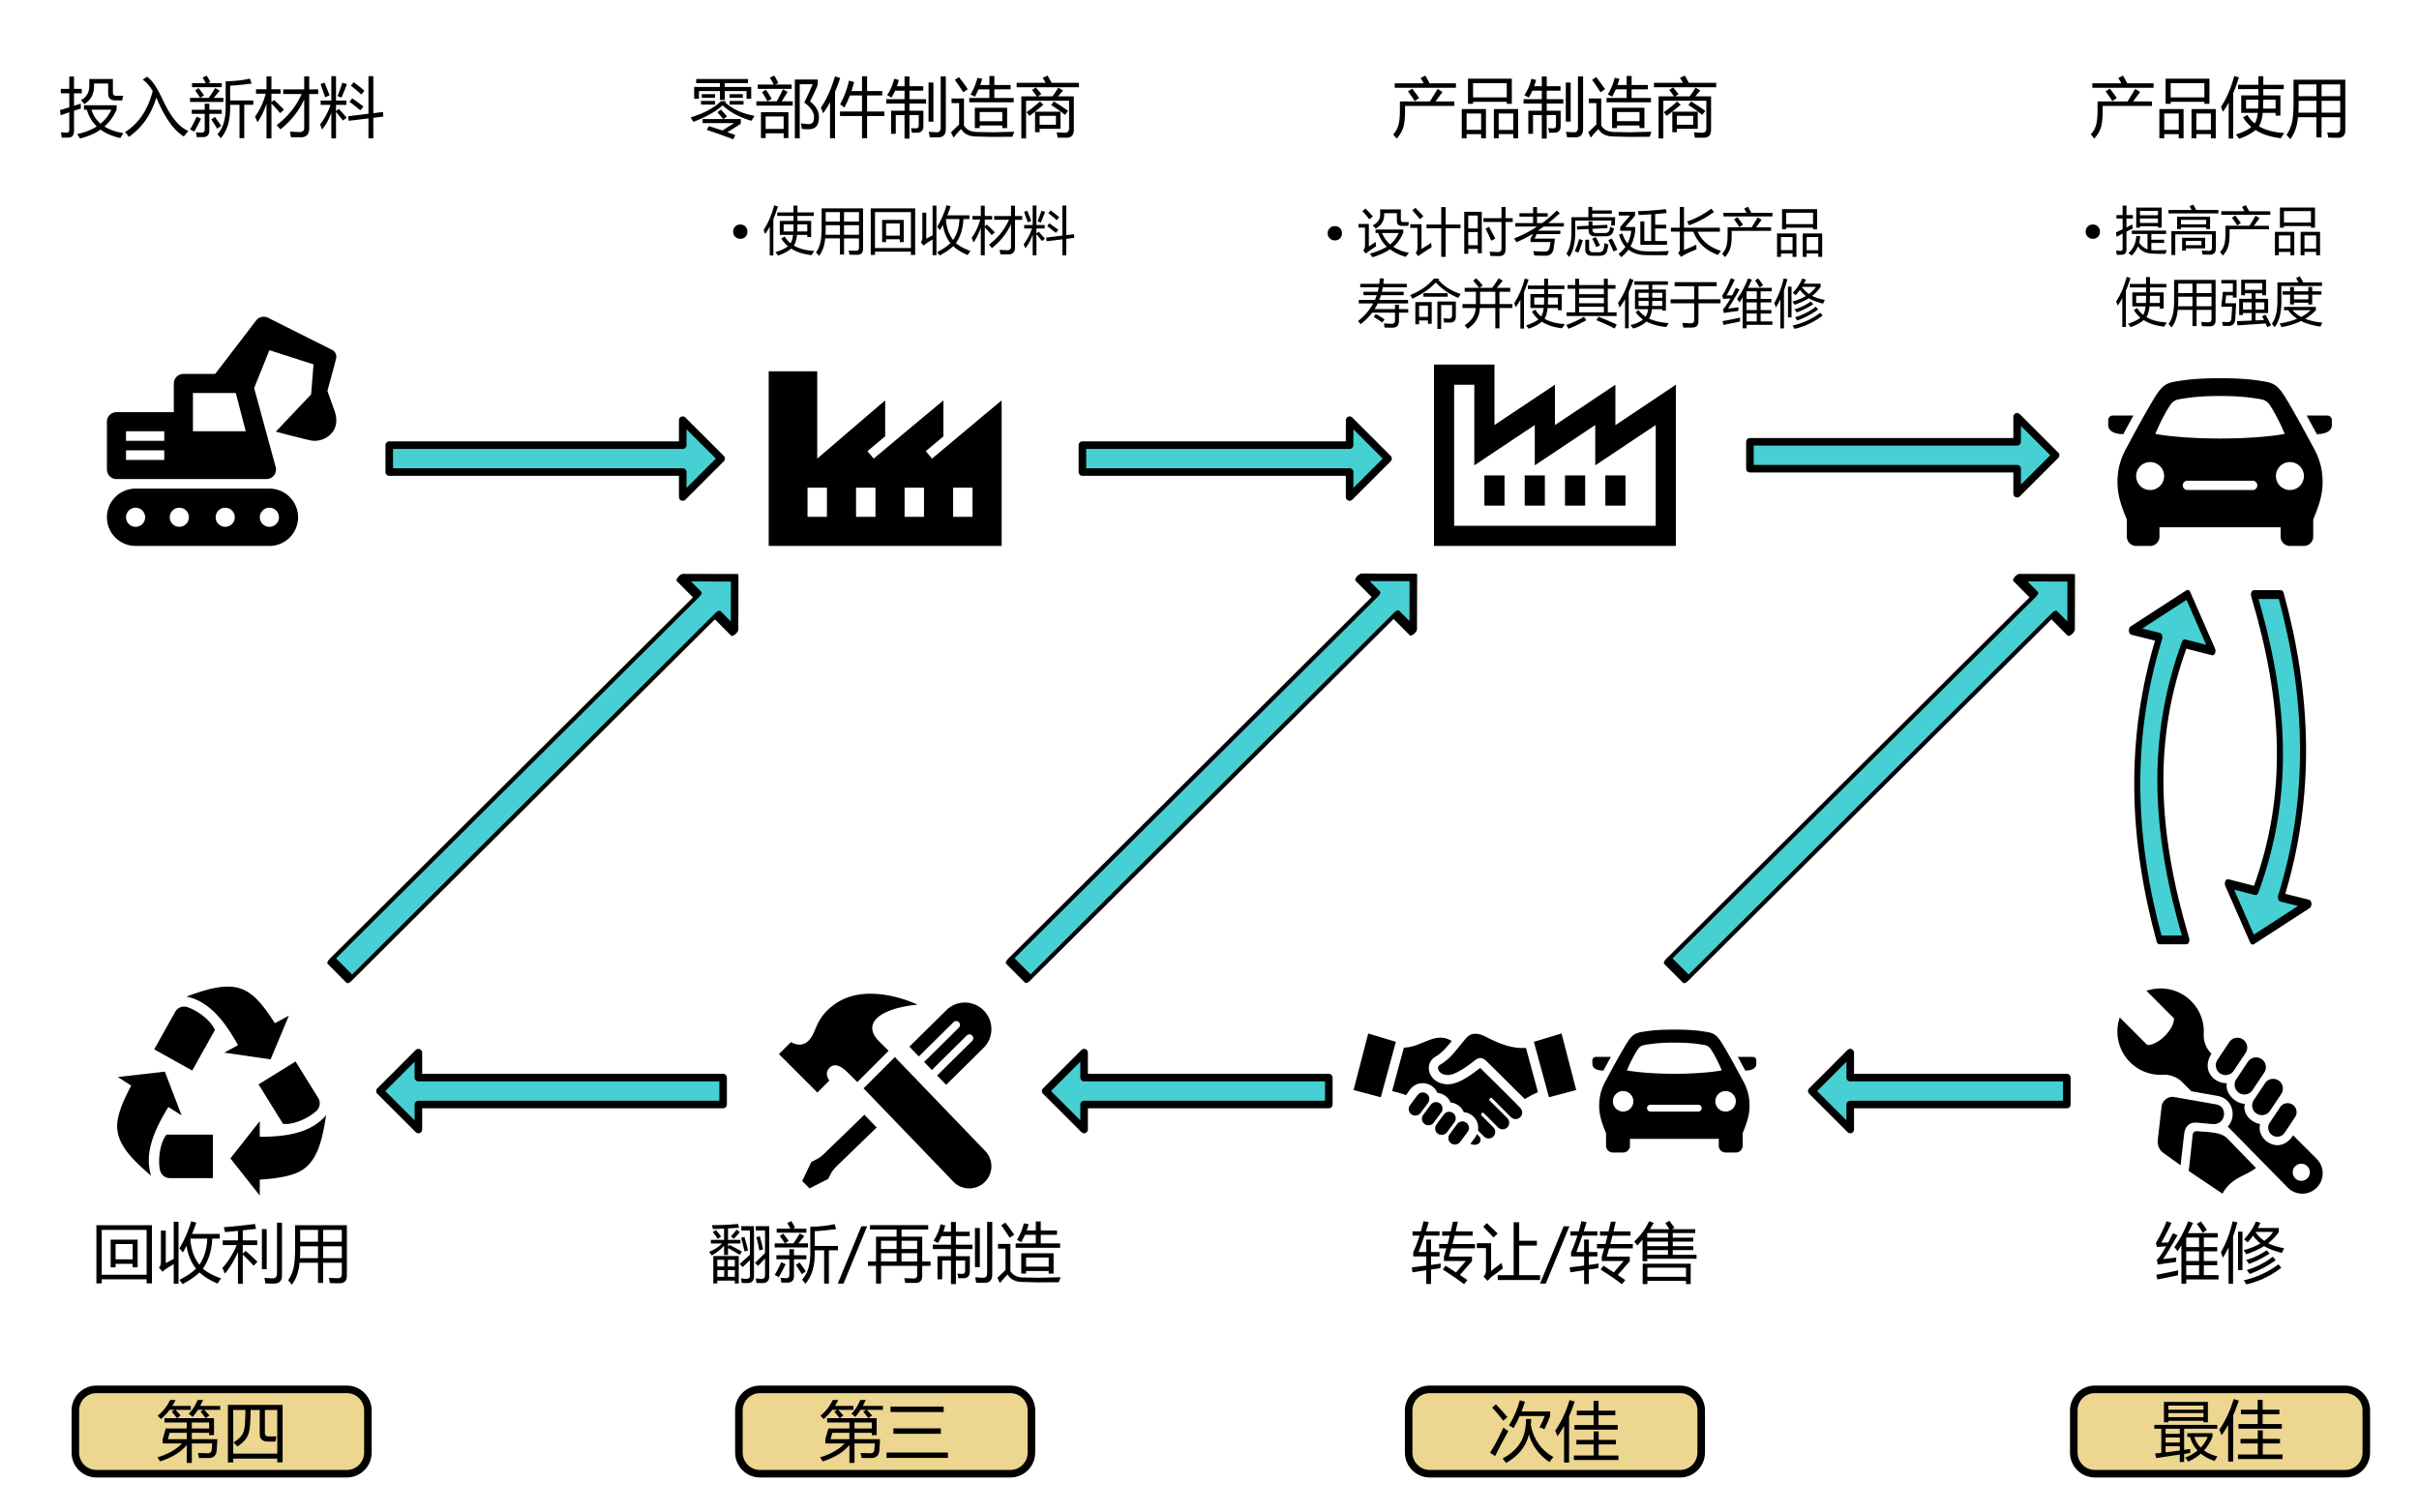 <svg xmlns="http://www.w3.org/2000/svg" width="100%" height="100%" viewBox="0 0 1550 969" fill-rule="evenodd" stroke-linecap="round" stroke-linejoin="round" stroke-miterlimit="1.5" xmlns:v="https://vecta.io/nano"><style><![CDATA[.B{stroke:#000}.C{stroke-width:4.844}.D{fill-rule:nonzero}.E{fill:#ecd690}]]></style><path d="M1516.24 903.968c0-7.461-6.057-13.518-13.518-13.518h-160.407c-7.461 0-13.518 6.057-13.518 13.518v27.034c0 7.461 6.057 13.518 13.518 13.518h160.407c7.461 0 13.518-6.057 13.518-13.518v-27.034z" class="B C E"/><g class="D"><path d="M1380.892 931.569l4-.417v-15.458h-4.458v-2.458h40.292v2.458h-21.208v13.542l3.875-.583.042 2.625-3.917.542v5.167h-2.792v-4.75l-15.083 2.25-.75-2.917zm5.667-33.083h28.167v13.083h-2.833v-.958h-22.5v.958h-2.833v-13.083zm14.958 22.458v-2.375h16.167v2.375c-1.375 3.292-3.208 6.208-5.458 8.667 2.333 1.667 5.208 2.958 8.625 3.833-.708 1.042-1.292 2-1.833 2.875-3.5-1.167-6.417-2.708-8.833-4.708-2.333 2.125-5.042 3.833-8.167 5.125a15.18 15.18 0 0 0-1.875-2.542c3.083-1.167 5.75-2.708 7.958-4.542-2.25-2.417-3.875-5.333-4.833-8.708h-1.75zm-12.125-12.667h22.5v-2.625h-22.5v2.625zm22.5-7.417h-22.5v2.625h22.5v-2.625zm2.708 20.083h-8.583c.833 2.667 2.208 4.958 4.125 6.833 1.875-1.958 3.375-4.25 4.458-6.833zm-17.875 8.708v-2.75h-9.083v3.917c3.083-.333 6.125-.75 9.083-1.167zm-9.083-10.708h9.083v-3.25h-9.083v3.25zm0 5.583h9.083v-3.25h-9.083v3.25z"/><use href="#B"/></g><path d="M1090.062 903.968c0-7.461-6.057-13.518-13.518-13.518H916.137c-7.461 0-13.518 6.057-13.518 13.518v27.034c0 7.461 6.057 13.518 13.518 13.518h160.407c7.461 0 13.518-6.057 13.518-13.518v-27.034z" class="B C E"/><g class="D"><path d="M981.111 909.464l-.208 4c1.833 9.208 6.667 16.042 14.5 20.417-1.083 1.208-2 2.25-2.625 3.208-6.833-4.792-11.167-10.708-13.125-17.708-1.75 7.583-6.625 13.667-14.625 18.292-.542-.833-1.292-1.792-2.25-2.875 8.333-4.417 13.167-10.583 14.458-18.542.375-1.958.583-4.25.583-6.792h3.292zm5.333 5.333c1.25-2.25 2.333-4.667 3.333-7.25h-16.042c-1.167 2.667-2.458 5.292-3.917 7.75-.958-.708-1.958-1.292-2.917-1.75 3.167-5.167 5.458-10.542 6.917-16.083l3.292.958c-.667 2.125-1.375 4.208-2.167 6.208h18.333v2.917c-1.125 3-2.333 5.833-3.667 8.458-.917-.458-2-.875-3.167-1.208zm-23.125.167c1.25.958 2.292 1.708 3.167 2.208-3.458 6.208-6.292 11.542-8.458 16.042l-3.292-2.167c2.792-4.208 5.625-9.583 8.583-16.083zm-4.833-14.917c2.167 2.208 4.667 4.875 7.375 8.083l-2.625 2.458c-2.625-3.458-5-6.292-7.125-8.417l2.375-2.125z"/><use href="#B" x="-425.531" y="0.645"/></g><path d="M660.904 903.968c0-7.461-6.057-13.518-13.518-13.518H486.979c-7.461 0-13.518 6.057-13.518 13.518v27.034c0 7.461 6.057 13.518 13.518 13.518h160.407c7.461 0 13.518-6.057 13.518-13.518v-27.034z" class="B C E"/><path d="M551.267 897.255h3.5l-1.875 3.792h12.833v2.542h-10.25l3.333 3.583-2.333 1.75h5.25v10.875H558.6v-1.5h-11.083v4.083h16.375l-.417 6.958c-.208 3.417-1.917 5.125-5.208 5.125-1.667 0-3.708 0-6.167-.042l-.667-3.208 6.208.208c1.625 0 2.5-.792 2.625-2.417l.292-3.875h-13.042v12.458h-3.25V926.13c-3.792 4.583-9.5 8.083-17.083 10.5l-1.708-2.625c6.583-1.917 11.833-4.875 15.75-8.875H528.85v-2.75l1.958-6.833h13.458v-3.875h-14.25v-2.75h8c-1.125-1.458-2.25-2.833-3.333-4.125l1.625-1.208h-3c-1.625 2.167-3.5 4.125-5.583 5.917-.542-.625-1.25-1.375-2.042-2.167 3.417-2.792 6.083-6.167 7.917-10.083h3.5c-.625 1.292-1.292 2.583-2.083 3.792h11.833v2.542h-9.792a68.68 68.68 0 0 1 3.292 3.542l-2.25 1.792h18.292c-1.083-1.5-2.167-2.833-3.25-4.083l1.708-1.25h-3.458c-1.042 1.667-2.167 3.208-3.375 4.542-.583-.583-1.417-1.25-2.5-2 2.292-2.333 4.208-5.292 5.75-8.875zm-19.083 25.125h12.083v-4.083h-10.958l-1.125 4.083zm26.417-10.708h-11.083v3.875H558.6v-3.875zm11.998-10.167h34.083v3.5h-34.083v-3.5zm-2.542 29.458h39.333v3.417h-39.333v-3.417zm4.375-15.5h30.417v3.458h-30.417v-3.458z" class="D"/><path d="M235.734 903.968c0-7.461-6.057-13.518-13.518-13.518H61.809c-7.461 0-13.518 6.057-13.518 13.518v27.034c0 7.461 6.057 13.518 13.518 13.518h160.407c7.461 0 13.518-6.057 13.518-13.518v-27.034z" class="B C E"/><g class="D"><path d="M126.659 897.255h3.5l-1.875 3.792h12.833v2.542h-10.25l3.333 3.583-2.333 1.75h5.25v10.875h-3.125v-1.5h-11.083v4.083h16.375l-.417 6.958c-.208 3.417-1.917 5.125-5.208 5.125-1.667 0-3.708 0-6.167-.042l-.667-3.208 6.208.208c1.625 0 2.5-.792 2.625-2.417l.292-3.875h-13.042v12.458h-3.25V926.13c-3.792 4.583-9.5 8.083-17.083 10.5l-1.708-2.625c6.583-1.917 11.833-4.875 15.75-8.875h-12.375v-2.75l1.958-6.833h13.458v-3.875h-14.25v-2.75h8c-1.125-1.458-2.25-2.833-3.333-4.125l1.625-1.208h-3c-1.625 2.167-3.5 4.125-5.583 5.917-.542-.625-1.25-1.375-2.042-2.167 3.417-2.792 6.083-6.167 7.917-10.083h3.5c-.625 1.292-1.292 2.583-2.083 3.792h11.833v2.542h-9.792a68.68 68.68 0 0 1 3.292 3.542l-2.25 1.792h18.292c-1.083-1.5-2.167-2.833-3.25-4.083l1.708-1.25h-3.458c-1.042 1.667-2.167 3.208-3.375 4.542-.583-.583-1.417-1.25-2.5-2 2.292-2.333 4.208-5.292 5.75-8.875zm-19.083 25.125h12.083v-4.083h-10.958l-1.125 4.083zm26.417-10.708H122.91v3.875h11.083v-3.875zm12.04-11.25h35.042v36.833h-3.417v-2.417H149.45v2.417h-3.417v-36.833zm26.333 20.25l4.75-.083-.625 3.333h-4.667c-3.625 0-5.417-1.625-5.417-4.917v-15.333h-5.833c-.042 7.625-.458 12.667-1.333 15.083-.875 3.042-3.292 5.792-7.167 8.292a28.61 28.61 0 0 0-2.5-2.583c3.667-2.208 5.833-4.583 6.542-7.125.708-1.75 1.083-6.333 1.125-13.667h-7.792v28h28.208v-28h-7.917v14.875c0 1.417.875 2.125 2.625 2.125zM53.804 70.306v-2.833H74.72v2.792c-1.875 4.292-4.458 7.917-7.792 10.833 3.25 2.042 7.292 3.458 12.208 4.25-.75 1-1.417 2.042-2.042 3.125-5.042-1.125-9.292-2.917-12.667-5.417-3.667 2.583-8.083 4.458-13.208 5.708-.583-1.083-1.167-2.042-1.792-2.833 4.917-1.042 9.125-2.667 12.583-4.917-3-2.833-5.125-6.417-6.375-10.708h-1.833zm-15.333.208a112.48 112.48 0 0 0 5.917-1.75v-8.958H38.97v-2.833h5.417v-7.917h3.042v7.917h4.958v2.833h-4.958v8c1.417-.417 2.875-.917 4.333-1.417-.042.875 0 1.917.083 3.167l-4.417 1.417v12.792c0 2.958-1.292 4.458-3.917 4.458h-3.958c-.125-.958-.292-2.125-.542-3.458 1.542.167 2.75.25 3.708.25 1.125 0 1.667-.667 1.667-1.958V71.973l-5.542 1.917-.375-3.375zm35.958-9.125h4.542c-.25 1-.5 1.958-.667 2.958H73.97c-3.125 0-4.667-1.458-4.667-4.458v-6.375h-9.042v1.5c.042 5.208-2.042 9.125-6.208 11.708-.708-.875-1.417-1.708-2.208-2.5 3.583-1.917 5.375-5 5.375-9.208v-4.375h15.125v8.792c0 1.292.708 1.958 2.083 1.958zm-3.083 8.917h-12.75c1.125 3.625 3.083 6.583 5.833 8.958 2.958-2.417 5.292-5.417 6.917-8.958zm20.083-19.208l2.708-1.917c3.042 1.875 6.375 6.667 10 14.417 5.083 11.083 10.583 17.875 16.5 20.292l-2.833 3.583c-5.958-3.542-11.417-10.958-16.5-22.292-.375-.917-.792-1.792-1.167-2.625-3.167 10.792-9 19.167-17.583 25.167-.708-1.083-1.542-2.083-2.458-3.042 8.792-5.542 14.708-14.333 17.75-26.333-2.125-3.542-4.25-5.958-6.417-7.25zm53.166.958c5.583-.042 10.792-.583 15.542-1.667l1.042 3.167c-5.375.708-9.958 1.167-13.708 1.375v9.458h14.833v2.792h-5.792v21.333h-3.042V67.181h-6v2c0 8.333-2 14.792-6 19.417-.625-.833-1.375-1.708-2.125-2.583 3.5-3.833 5.25-9.5 5.25-16.958v-17zm-21.708 18.292h8.292v-3.875h2.958v3.875h7.958v2.583h-7.958v10.625c0 2.875-1.417 4.333-4.167 4.333-1.167 0-2.5 0-3.958-.042-.083-.917-.25-1.917-.458-3.083 1.583.167 2.833.25 3.708.25 1.292 0 1.917-.708 1.917-2.083v-10h-8.292v-2.583zm-1.125-7.625h6.542c-1.167-1.833-2.25-3.375-3.25-4.708l2.208-1.542c.875 1.083 2.042 2.625 3.458 4.583l-2.333 1.667h5.375a100.08 100.08 0 0 0 4.083-6.292l2.917 1.625a137.94 137.94 0 0 1-3.792 4.667h6.167v2.625h-21.375v-2.625zm1.292-9.417h8.792a87.03 87.03 0 0 0-2-3.625l2.625-1.208c.833 1.375 1.625 2.75 2.333 4.167l-1.375.667h8.667v2.583h-19.042v-2.583zm2.958 21.458l2.792 1.333c-1.5 3.042-2.917 5.833-4.375 8.292a22.53 22.53 0 0 0-2.667-1.458c1.333-2.083 2.75-4.792 4.25-8.167zm11.708.208c1.542 2.083 2.875 3.958 4 5.708l-2.583 1.792c-1.208-2.083-2.458-4.042-3.792-5.917l2.375-1.583zm43.751-17.708h13.458v-8.333h3.208v8.333h5.75v3h-5.75v21.958c0 3.833-1.792 5.75-5.333 5.75-1.542 0-3.667-.042-6.375-.042l-.625-3.583 6 .292c2.083 0 3.125-.875 3.125-2.583V63.764c-3.417 7.375-8.5 13.792-15.25 19.167-.625-.792-1.458-1.708-2.375-2.75 7.083-5.375 12.458-12 16-19.917h-11.833v-3zm-18.042 17.5c3.167-4.458 5.458-9.375 6.833-14.708h-6.208v-2.875h6.708v-8.25h3.167v8.25h5.875v2.875h-5.875v5.5l1.667-1.5c2.25 2.083 4.375 4.167 6.375 6.208l-2.458 2.25a88.08 88.08 0 0 0-5.583-6.125v22.333h-3.167V66.514c-1.625 4.75-3.583 8.708-5.75 11.833l-1.583-3.583zm41.666 5.042a42.35 42.35 0 0 0 6.667-12.583h-6.292v-2.792h6.833V48.806h3v15.625h6.625v2.792h-6.625v4l1.833-1.458 5 5.625-2.333 1.875-4.5-5.542v16.958h-3V72.306c-1.708 4.542-3.708 8.125-5.958 10.75-.375-1.125-.792-2.208-1.25-3.25zm17.958-5.292l13.042-1.625V48.806h3.125v23.75l6.167-.792.25 2.917-6.417.833v13.167h-3.125V75.889l-12.625 1.542-.417-2.917zm.875-9.292l1.75-2.167c2.583 1.708 4.958 3.458 7.208 5.208l-2 2.458c-2.083-1.792-4.417-3.625-6.958-5.5zm-7.667-3.708c1.25-3.083 2.292-5.917 3.125-8.5l2.917.875c-1 2.708-2.167 5.583-3.5 8.667l-2.542-1.042zm8.542-6.625l1.875-2.167c2.333 1.667 4.625 3.5 6.875 5.458l-2.042 2.417c-1.75-1.708-4-3.625-6.708-5.708zm-19.375-1l2.458-.958a200.66 200.66 0 0 1 3.292 8.125l-2.792 1.292-2.958-8.458zm239.379 1.834h16.5v-2.458h-15.208V50.64h33.208v2.625H464.39v2.458h16.958v7.583h-3v-4.958H464.39v5.708h-3.083v-5.708h-13.458v4.958h-3.042v-7.583zm8.125 27.583l1.25-2.5 8.75 2.792 7.5-4.708h-20.208v-2.583h13.167l-3.667-4.375 2.292-1.708 3.833 4.375-2.375 1.708h11.208v3.042l-8.583 5.375 5.042 1.792-1.25 2.75c-6.583-2.458-12.208-4.458-16.958-5.958zm12.333-18.458l-.583.75c4.708 4.333 10.958 7.208 18.833 8.667a59.77 59.77 0 0 0-2 3.167c-7.625-2.208-13.792-5.542-18.5-9.917-4.333 3.958-10.542 7.458-18.708 10.583l-1.792-2.833c8.5-2.625 15-6.083 19.458-10.417h3.292zm-16.083-.167h9v2.375h-9v-2.375zm18.333 0h8.917v2.375h-8.917v-2.375zm-17.833-4.333h8.5v2.333h-8.5v-2.333zm17.833 0h8.458v2.333h-8.458v-2.333zm57.25 14.833c0 4.667-1.833 7.208-5.458 7.583-1.417.167-3.25.083-5.542-.167l-.542-3.583c2 .333 3.667.5 5.083.5 2.375 0 3.458-1.667 3.25-4.917-.083-2.917-2.167-5.875-6.208-8.917 1.75-3.5 3.542-7.417 5.375-11.708h-8.292V88.68h-3.125V50.973h14.667v3.333c-1.042 2.75-2.708 6.292-4.917 10.667 3.833 3 5.708 6.375 5.708 10.208zm-37.167-3.292h17.583v16.583h-3.042V85.43h-11.542v3.083h-3V71.889zm14.542 2.75h-11.542v8h11.542v-8zm-17.458-9.708h13c1.625-2.792 2.917-5.333 3.958-7.667l3 1.583c-1.167 2.042-2.417 4.083-3.75 6.083h7.083v2.75h-23.292v-2.75zm.875-10.75h10.167c-.542-1.208-1.333-2.708-2.375-4.458l2.792-1.292c1.208 2 2.083 3.625 2.583 4.833l-1.958.917h10.5v2.75h-21.708v-2.75zm2.708 4.833l2.5-1.5a83.83 83.83 0 0 1 3.708 5.792l-2.792 1.583c-.833-1.708-1.958-3.667-3.417-5.875zm49.958 12.459h14.125V61.181h-7.75c-1.125 2.917-2.333 5.542-3.625 7.833-.792-.75-1.667-1.5-2.667-2.167 2.542-4.542 4.458-9.583 5.667-15.167l3.292.917a62.78 62.78 0 0 1-1.708 5.75h6.792v-9.458h3.25v9.458h9.708v2.833h-9.708v10.292h11.042v2.875h-11.042v14.208h-3.25V74.348h-14.125v-2.875zm-12.25-2.417c3.75-5.542 6.75-12.25 9.042-20.125l3.333 1a99.02 99.02 0 0 1-3.292 8.875v29.792h-3.208V65.514c-1.375 2.583-2.833 4.917-4.417 7.083a42.67 42.67 0 0 0-1.458-3.542zm53.626-20.042h3.167v6.25h8.833v2.833h-8.833v5.458h10.625v2.833h-10.625v4.583h8.917v9.667c0 2.917-1.333 4.417-4 4.417h-3.375c-.125-.833-.333-1.833-.625-2.917l3.292.125c1.125 0 1.708-.667 1.708-2.042v-6.5h-5.917v15.083h-3.167V73.723h-5.625v12.042h-3V70.973h8.625V66.39h-11.667v-2.833h11.667v-5.458h-6.042c-.667 1.542-1.458 3.042-2.333 4.417l-2.792-1.542c2.167-3.208 3.667-6.708 4.5-10.5l3 .792c-.375 1.375-.75 2.708-1.208 4h4.875v-6.25zm23.167-.042h3.292v33.542c0 3.667-1.625 5.5-4.875 5.5-1.042 0-2.875-.042-5.417-.042-.167-1.083-.417-2.25-.667-3.542 2.292.208 4 .333 5.125.333 1.708 0 2.542-.958 2.542-2.917V48.973zm-4.667 29h-3.125V52.889h3.125v25.083zm26.541-8.916h20.708v13.042h-3.125v-1.667h-14.458v1.667h-3.125V69.056zm-3.583-6.292h12.917v-5.5h-6.917l-2.375 4.75c-.708-.458-1.667-.958-2.792-1.458 1.958-3.208 3.458-6.792 4.417-10.708l3.083.667a63.26 63.26 0 0 1-1.292 3.958h5.875v-5.792h3.167v5.792h10.417v2.792H637.14v5.5h12.417v2.792h-28.5v-2.792zm5.125 21.833l10.125.167 13.542-.333-1.125 3.208-13.458.083-9.708-.25c-4.583-.042-7.833-1.625-9.667-4.75-1.125 1.042-2.75 2.833-4.875 5.458l-1.667-3.375 5.208-5V66.098h-4.833v-3h7.958v17.417c1.667 2.667 4.5 4.042 8.5 4.083zm16.042-12.792h-14.458v5.875h14.458v-5.875zM614.432 49.43c1.375 1.667 3.292 4.25 5.708 7.708l-2.917 2c-2.208-3.417-4-6.083-5.417-7.958l2.625-1.75zm40 12.334h9.875c-.917-1.375-1.958-2.75-3.042-4.083l2.458-1.667 3.542 4.25-2.167 1.5h9.208c1.375-1.75 2.625-3.625 3.792-5.583l3.083 1.792-3.25 3.792h10.125v21.333c0 3.417-1.542 5.125-4.667 5.167-1.667 0-3.583 0-5.708-.042l-.583-3.417 5.292.292c1.75 0 2.625-.958 2.625-2.917V64.556h-27.542v24.167h-3.042V61.764zm8.792 22.958V71.598h16.292v10.958h-13.375v2.167h-2.917zm-11.792-31.667h18.583l-1.875-3.208 3.125-1.417 2.583 4.625h17.5v2.875h-39.917v-2.875zm25.167 26.875v-5.708h-10.458v5.708h10.458zm-10.25-14.917l2.208 2.125c-3.208 2.708-6.167 5.083-8.917 7.167-.833-1.125-1.458-1.917-1.917-2.417 2.958-1.958 5.833-4.25 8.625-6.875zm7.167 2.25l1.792-2.25c4 2.542 7.042 4.542 9.083 6.083l-2 2.542c-2.708-2.167-5.667-4.292-8.875-6.375zm223.491-2.249h19.25l4.917-8.042 3.125 2-4.5 6.042h12.042v2.833h-31.542v2.875c0 4.792-.333 8.375-1.083 10.75-.75 2.625-2.208 5.083-4.333 7.375-.667-.875-1.417-1.792-2.167-2.75 1.583-1.708 2.708-3.708 3.375-6.042.625-2.25.917-5.375.917-9.333v-5.708zm-3.333-11.625h18.583c-.583-1.125-1.25-2.25-1.958-3.417l3-1.5a56.62 56.62 0 0 1 2.708 4.917h16.917v2.875h-39.25v-2.875zm8.5 5.208l2.708-1.792c1.667 2.125 3.167 4.125 4.458 6l-2.875 2c-1.083-1.792-2.5-3.875-4.292-6.208zm38.458-8.166h28.083v16.125h-3.25v-1.292h-21.583v1.292h-3.25V50.431zm16.583 19.458h15.542v18.792h-3.125v-2.75h-9.333v2.75h-3.083V69.889zm-20.583 0h15.5v18.792h-3.083v-2.708h-9.292v2.708h-3.125V69.889zm28.833-16.583h-21.583v9.125h21.583v-9.125zm4.167 19.458h-9.333v10.542h9.333V72.764zm-20.583 0h-9.292v10.458h9.292V72.764zm38.875-23.75h3.167v6.25h8.833v2.833h-8.833v5.458h10.625v2.833H991.09v4.583h8.917v9.667c0 2.917-1.333 4.417-4 4.417h-3.375c-.125-.833-.333-1.833-.625-2.917l3.292.125c1.125 0 1.708-.667 1.708-2.042v-6.5h-5.917v15.083h-3.167V73.722h-5.625v12.042h-3V70.972h8.625v-4.583h-11.667v-2.833h11.667v-5.458h-6.042c-.667 1.542-1.458 3.042-2.333 4.417l-2.792-1.542c2.167-3.208 3.667-6.708 4.5-10.5l3 .792c-.375 1.375-.75 2.708-1.208 4h4.875v-6.25zm23.167-.042h3.292v33.542c0 3.667-1.625 5.5-4.875 5.5-1.042 0-2.875-.042-5.417-.042-.167-1.083-.417-2.25-.667-3.542 2.292.208 4 .333 5.125.333 1.708 0 2.542-.958 2.542-2.917V48.972zm-4.667 29h-3.125V52.889h3.125v25.083zm26.542-8.916h20.708v13.042h-3.125v-1.667h-14.458v1.667h-3.125V69.056zm-3.583-6.292h12.917v-5.5h-6.917l-2.375 4.75c-.708-.458-1.667-.958-2.792-1.458 1.958-3.208 3.458-6.792 4.417-10.708l3.083.667a63.26 63.26 0 0 1-1.292 3.958h5.875v-5.792h3.167v5.792h10.417v2.792h-10.417v5.5h12.417v2.792h-28.5v-2.792zm5.125 21.833l10.125.167 13.542-.333-1.125 3.208-13.458.083-9.708-.25c-4.583-.042-7.833-1.625-9.667-4.75-1.125 1.042-2.75 2.833-4.875 5.458l-1.667-3.375 5.208-5V66.097h-4.833v-3h7.958v17.417c1.667 2.667 4.5 4.042 8.5 4.083zm16.042-12.792h-14.458v5.875h14.458v-5.875zm-27.792-22.375c1.375 1.667 3.292 4.25 5.708 7.708l-2.917 2c-2.208-3.417-4-6.083-5.417-7.958l2.625-1.75zm39.999 12.334h9.875c-.917-1.375-1.958-2.75-3.042-4.083l2.458-1.667 3.542 4.25-2.167 1.5h9.208c1.375-1.75 2.625-3.625 3.792-5.583l3.083 1.792-3.25 3.792h10.125v21.333c0 3.417-1.542 5.125-4.667 5.167-1.667 0-3.583 0-5.708-.042l-.583-3.417 5.292.292c1.75 0 2.625-.958 2.625-2.917V64.556h-27.542v24.167h-3.042V61.764zm8.792 22.958V71.597h16.292v10.958h-13.375v2.167h-2.917zm-11.792-31.667h18.583l-1.875-3.208 3.125-1.417 2.583 4.625h17.5v2.875h-39.917v-2.875zm25.167 26.875v-5.708h-10.458v5.708h10.458zm-10.25-14.917l2.208 2.125c-3.208 2.708-6.167 5.083-8.917 7.167-.833-1.125-1.458-1.917-1.917-2.417 2.958-1.958 5.833-4.25 8.625-6.875zm7.167 2.25l1.792-2.25c4 2.542 7.042 4.542 9.083 6.083l-2 2.542c-2.708-2.167-5.667-4.292-8.875-6.375z"/><use href="#C"/><path d="M959.69 817.296h10.208v-33.958h3.542v11.875h11.333v3.083H973.44v19h13.375v3.083H959.69v-3.083zm2.458-7.875l.792 3.583-7.5 5.542c-.75.667-1.458 1.417-2.167 2.375l-2.708-2.708c1.083-.958 1.583-2.375 1.583-4.208v-14.083h-5.833v-3.125h9.125v17.708l6.708-5.083zm-9.417-25.5l6.917 6.667-2.667 2.542-6.583-6.958 2.333-2.25z"/><use href="#D"/><use href="#C" x="101.135"/><path d="M1067.075 783.963l2.625-1.542 3.208 4.417-1.542.958h14.875v2.5h-14.417v2.917h13.167v2.542h-13.167v2.917h13.167v2.542h-13.167v3h15.25v2.542h-31.583v1.583h-3v-13.792l-3.417 3.708c-.542-.875-1.208-1.708-1.917-2.583 4.042-3.75 7.208-8.083 9.5-12.958l2.958 1.042-2.333 4.042h12.375a47.65 47.65 0 0 0-2.583-3.833zm-14.5 25.958h30.75v13.083h-3v-2.083h-24.75v2.083h-3v-13.083zm27.75 2.583h-24.75v5.833h24.75v-5.833zm-24.833-8.292h13.292v-3h-13.292v3zm0-5.542h13.292v-2.917h-13.292v2.917zm0-5.458h13.292v-2.917h-13.125l-.167.25v2.667zm288.527-728.197h19.25l4.917-8.042 3.125 2-4.5 6.042h12.042v2.833h-31.542v2.875c0 4.792-.333 8.375-1.083 10.75-.75 2.625-2.208 5.083-4.333 7.375-.667-.875-1.417-1.792-2.167-2.75 1.583-1.708 2.708-3.708 3.375-6.042.625-2.25.917-5.375.917-9.333v-5.708zm-3.333-11.625h18.583c-.583-1.125-1.25-2.25-1.958-3.417l3-1.5a56.62 56.62 0 0 1 2.708 4.917h16.917v2.875h-39.25V53.39zm8.5 5.208l2.708-1.792c1.667 2.125 3.167 4.125 4.458 6l-2.875 2c-1.083-1.792-2.5-3.875-4.292-6.208zm38.458-8.167h28.083v16.125h-3.25v-1.292h-21.583v1.292h-3.25V50.431zm16.583 19.458h15.542v18.792h-3.125v-2.75h-9.333v2.75h-3.083V69.89zm-20.583 0h15.5v18.792h-3.083v-2.708h-9.292v2.708h-3.125V69.89zm28.833-16.583h-21.583v9.125h21.583v-9.125zm4.167 19.458h-9.333v10.542h9.333V72.765zm-20.583 0h-9.292v10.458h9.292V72.765zm41.208 2.417l2.75-1.5c1.25 2.083 2.792 3.917 4.708 5.417.958-1.375 1.625-3.667 2-6.75h-10.625V61.14h11v-4h-13.042v-2.792h13.042v-5.5h3.125v5.5h13.125v2.792h-13.125v4h10.958v12.958h-3.083v-1.75h-8.208c-.417 3.792-1.25 6.625-2.458 8.542l-.042.042c4.208 2.458 9.625 3.917 16.292 4.292-.792 1.167-1.542 2.292-2.208 3.375-6.583-.792-12-2.542-16.25-5.292-2.375 2.125-5.875 4-10.458 5.625-.625-.875-1.333-1.75-2.125-2.708 4.417-1.375 7.708-3 9.917-4.792-2.083-1.792-3.875-3.875-5.292-6.25zm-14.125-6.75c3.625-5.5 6.458-12.083 8.458-19.75l3 .917c-1.125 3.625-2.333 7.042-3.667 10.167v29.042h-2.875V65.765c-1.167 2.125-2.417 4.125-3.708 5.917l-1.208-3.25zm26.958 1.167h8V63.89h-7.875c0 1.042-.042 2.958-.125 5.708zm-3.125 0c.083-1.292.125-3.167.125-5.708h-7.917v5.708h7.792zm37.293 18.5V75.14h-11.833c-.458 5.667-2.083 10.333-4.917 14.042-.708-.875-1.5-1.833-2.417-2.792 1.792-2.5 2.958-5.292 3.583-8.292.625-2.958.917-7.083.917-12.458V51.098h33.167v32.333c0 3.25-1.542 4.875-4.625 4.875a180.13 180.13 0 0 1-6.292-.125c-.125-.917-.333-2.042-.625-3.375 2.375.167 4.292.25 5.75.25 1.667 0 2.542-.833 2.542-2.417v-7.5h-11.958v12.958h-3.292zm3.292-15.875h11.958v-7.625h-11.958v7.625zm11.958-18.125h-11.958v7.583h11.958v-7.583zm-26.833 18.125h11.583v-7.625h-11.417c.083 2.625 0 5.167-.167 7.625zm.167-18.125v7.583h11.417v-7.583h-11.417z"/><use href="#E"/><path d="M1368.823 133.052h16.267v12.867h-2.367v-.933h-11.533v.933h-2.367v-12.867zm-5.067 29.167c3.067-2.533 4.767-6.2 5.133-11h2.467c-.133 1.533-.333 2.967-.667 4.267 1.367 2.1 3.167 3.533 5.367 4.267v-9.8h-10.067v-2.133h21.967v2.133h-9.467v3.667h8.2v2.067h-8.2v4.6c1.5.167 4.767.167 9.833-.033-.033.1-.267.9-.733 2.4a108.72 108.72 0 0 1-8.033-.1c-4.4-.033-7.633-1.6-9.667-4.633-.933 2.3-2.233 4.233-4 5.833-.633-.533-1.367-1.033-2.133-1.533zm-7.867-13.333l4.2-1.9v-6.933h-3.933v-2.2h3.933v-6.067h2.467v6.067h4.167v2.2h-4.167v5.733c1.233-.6 2.5-1.267 3.733-1.933.067.833.167 1.7.267 2.6l-4 2v11.333c0 2.1-.8 3.233-2.4 3.433-1.133.1-2.4.133-3.833.1l-.4-2.7c1.167.1 2.2.167 3.033.167.767 0 1.133-.4 1.133-1.2v-9.867l-3.9 2.033-.3-2.867zm15.3-6h11.533v-2.867h-11.533v2.867zm11.533-7.733h-11.533v2.833h11.533v-2.833zm12.301 3.732h21.1v7.933h-2.467v-1.033h-16.167v1.033h-2.467v-7.933zm-1.2 24.533h-2.467v-15.267h28.467v11.067c0 2.667-1.267 4-3.8 4-1.4 0-2.967-.033-4.733-.067l-.533-2.567 4.6.2c1.333 0 1.967-.633 1.967-1.967v-8.6h-23.5v13.2zm4.4-11.033h14.733v6.8h-12.367v1.4h-2.367v-8.2zm-8.767-17.8h14.9l-1.367-2.433 2.433-.967 1.8 3.4h14.233v2.167h-32v-2.167zm24.2 6.333h-16.167v2.867h16.167v-2.867zm-3.067 16.233v-2.767h-10v2.767h10z"/><use href="#F"/><use href="#G"/><use href="#H"/><use href="#I"/><path d="M1449.457 202.718l2.2-1.033 3.6 6.8-2.433 1.233-1.067-2.4-18.067 1.233-.367-2.7 9.467-.4v-4.8h-5.6v1.267h-2.4v-10.4h8v-3.533h-4.3v1.3h-2.4v-10.033h15.9v10.033h-2.433v-1.3h-4.3v3.533h8.067v9.133h-8.067v4.7l5.433-.2a55.38 55.38 0 0 0-1.233-2.433zm-25.133-15.633h6.4v-5.467h-7.367v-2.2h9.767v11.3h-2.4v-1.4h-4.267l-.6 5.033h6.967l-.567 10.133c-.2 2.967-1.667 4.433-4.4 4.433-.967 0-2.167-.033-3.533-.033-.1-.8-.3-1.667-.5-2.6l3.6.167c1.467 0 2.267-.767 2.367-2.3l.467-7.567h-6.967l1.033-9.5zm25.233-5.6h-11.067v4.267h11.067v-4.267zm1.333 16.933v-4.667h-5.633v4.667h5.633zm-13.7 0h5.6v-4.667h-5.6v4.667zm26.332.4v-2.133h20.4v2.1c-1.933 2.133-4.233 3.967-6.867 5.533 3.133 1.233 6.8 2.067 11.033 2.433l-1.3 2.567c-4.833-.7-8.933-1.867-12.367-3.6-3.6 1.767-7.767 3.1-12.467 3.933a19.98 19.98 0 0 0-1.333-2.333c4.3-.667 8.067-1.7 11.333-3.033a20.43 20.43 0 0 1-5.733-5.467h-2.7zm-.967-12.1h4.833v-2.733h2.5v2.733h9.2v-2.767h2.467v2.767h5.933v2.133h-5.933v6.267h-2.467v-1.133h-9.2v1.167h-2.5v-6.3h-4.833v-2.133zm8.667-8.5l2.367-1.133c.733 1.167 1.467 2.467 2.233 3.933h12v2.267h-26v9.8c0 7.433-1.433 12.967-4.3 16.6-.567-.7-1.167-1.433-1.867-2.2 2.367-2.933 3.6-7.8 3.633-14.567v-11.9h13.533a38.13 38.13 0 0 0-1.6-2.8zm-1.333 13.667h9.2v-3.033h-9.2v3.033zm10.667 6.933h-11.633c1.567 1.7 3.4 3.133 5.567 4.3 2.367-1.2 4.367-2.633 6.067-4.3z"/><use href="#E" x="-485.685" y="1.033"/><path d="M881.405 149.318v-2.233h17.733v2.233c-1.733 3.767-3.833 6.733-6.367 8.867 2.767 1.833 6.1 3.1 10 3.8l-1.967 2.633c-3.9-1.1-7.267-2.733-10.133-4.867-2.967 2-6.7 3.733-11.2 5.133l-1.7-2.333c4.3-1.167 7.933-2.633 10.8-4.433-2.5-2.433-4.333-5.367-5.467-8.8h-1.7zm13.667-12.667h-8.133v.933c0 4-1.833 6.967-5.467 8.9a26.93 26.93 0 0 0-1.9-2c3.2-1.667 4.8-3.933 4.8-6.833v-3.433h13.233v6.667c0 .967.5 1.433 1.5 1.433h3.567l-.267 2.433h-4.267c-2.067 0-3.067-1.133-3.067-3.4v-4.7zm-13.567 18.333a37.19 37.19 0 0 0 .2 2.9c-2.967 1.933-5.167 3.5-6.633 4.667l-1.567-2.167c.733-.7 1.133-1.667 1.133-2.9v-11.6h-4.167v-2.333h6.633v14.433l4.4-3zm-6.6-21.333c1.667 1.633 3.267 3.3 4.8 5l-2.3 1.9c-1.567-2.033-3.067-3.8-4.433-5.2l1.933-1.7zm10.667 15.667c1.1 2.767 2.8 5.233 5.133 7.333 2.3-1.8 4.167-4.233 5.533-7.333h-10.667zm28.466-5.4h9.467v-11.2h2.8v11.2h9.533v2.367h-9.533v18.333h-2.8v-18.333h-9.467v-2.367zm3 11.733l.233 2.833c-3.467 2.167-6.333 4.067-8.6 5.667l-1.567-2.233c.767-.633 1.133-1.633 1.133-2.967v-12.867h-4.6v-2.367h7.2v15.833c1.9-1.133 3.967-2.433 6.2-3.9zm-10.1-22.5l5.167 5.4-2.3 1.933c-1.367-1.8-2.967-3.667-4.833-5.6l1.967-1.733zm31.3 2.567h11.233v26.533h-2.6v-2.7h-6.067v3.1h-2.567v-26.933zm12.3 4.1h11.567v-7.2h2.6v7.2h4.6v2.433h-4.6v17.5c0 2.9-1.4 4.367-4.167 4.367-1.267 0-3.1-.033-5.533-.1l-.533-2.733 5.333.267c1.533 0 2.3-.767 2.3-2.333v-16.967h-11.567v-2.433zm-9.733 17.333h6.067v-8.433h-6.067v8.433zm6.067-19.033h-6.067v8.267h6.067v-8.267zm7.3 7.233l3.933 7.6-2.6 1.3c-.833-2.067-2.067-4.633-3.633-7.733l2.3-1.167zm16.765-2.366h11.4v-4.133h-8.733v-2.2h8.733v-3.933h2.533v3.933h6.833v2.2h-6.833v4.133h3.3c3.367-2.467 6.467-5.133 9.333-8.067l2 1.7c-2.467 2.267-4.933 4.4-7.467 6.367h10.033v2.233h-12.967c-1.267.933-2.5 1.8-3.767 2.633h14.467v2.2h-15.133l-1.4 2.867h13.067c-.433 3.7-.767 5.933-.933 6.767-.5 2.8-2.233 4.2-5.167 4.2a183.02 183.02 0 0 1-7.133-.133c-.133-.933-.367-1.867-.667-2.833 2.6.233 5.033.333 7.333.333 1.667 0 2.7-.733 3.067-2.233.2-.8.433-2.1.667-3.9h-12.8v-2.2l1.467-2.867h-.333c-3.333 2-6.733 3.733-10.133 5.167-.5-.833-1-1.6-1.567-2.333 5.333-2.167 10.267-4.7 14.767-7.667h-13.967v-2.233zm38.434-1.633v7.033c0 7.2-1.3 12.667-3.9 16.333-.533-.733-1.133-1.433-1.767-2.133 2.167-3.267 3.233-7.833 3.233-13.7v-9.7h10.833v-6.6h2.467v2.3h12.567v2.033h-12.567v2.267h14.733l-.3 5.433c-.733-.1-1.533-.133-2.367-.133l.267-3.133h-23.2zm1.067 3.667l7.467-.367v-2.833h2.467v2.733l9.533-.467.1 2.1-9.633.467v.567c0 1.433.767 2.133 2.367 2.133h5.633c1.633 0 2.6-.667 2.967-2 .133-.567.267-1.233.333-1.967.933.433 1.767.733 2.533 1-.167.7-.333 1.4-.567 2.033-.6 2.033-2.233 3.033-4.833 3.033h-6.6c-2.867 0-4.3-1.333-4.3-4.033v-.667l-7.367.367-.1-2.1zm5.333 8.6h2.467v5.7c0 1.533.8 2.333 2.367 2.333h3.933c1.733 0 2.733-.767 3.033-2.3.233-1.1.4-2.3.533-3.633.9.4 1.733.733 2.5.967-.267 1.567-.5 2.867-.767 3.9-.533 2.233-2.133 3.333-4.833 3.333h-4.933c-2.867 0-4.3-1.433-4.3-4.3v-6zm-3.967-.433l2.4.7c-.833 2.933-1.8 5.633-2.833 8.067-.967-.433-1.733-.767-2.367-1a40.82 40.82 0 0 0 2.8-7.767zm18.733.7l2.3-1c1.067 2 2.233 4.367 3.5 7.167l-2.5 1.133c-.967-2.5-2.067-4.933-3.3-7.3zm-10.3-.967l2.267-.9a56.94 56.94 0 0 1 2.7 5.333l-2.433 1a49.17 49.17 0 0 0-2.533-5.433zm19.334-3.334c.767 2.567 1.867 4.733 3.3 6.433 1.233-2.4 2.033-5.1 2.367-8.133h-7.067v-2.4l6.3-7.333h-7.267v-2.4h10.467v2.467l-6.267 7.267h6.4v2.2c-.433 3.833-1.433 7.233-3.033 10.167 2.433 1.967 5.533 3.033 9.333 3.167 4.567.2 9.633.133 15.233-.167l-1.067 2.7c-6.067.033-10.567 0-13.5-.067-4.633 0-8.4-1.2-11.333-3.5-1.267 1.8-2.833 3.433-4.667 4.833-.4-.633-.967-1.333-1.667-2.067 1.733-1.367 3.233-2.867 4.433-4.567-1.8-2-3.167-4.6-4.133-7.767l2.167-.833zm11.5-7.7h2.567v12.567h4.367v-17.1l-7.967.467c-.2-1-.367-1.8-.533-2.467 5.9-.167 11.867-.633 17.9-1.333l.533 2.5a189.1 189.1 0 0 1-7.367.667v6.867h7.033v2.4h-7.033v8h7.6v2.433h-17.1v-15zm19.567 4.067h5.733v-13.3h2.667v13.3h23v2.533h-14.267c2.7 5.933 7.7 10.033 14.933 12.267l-1.967 2.667c-7.8-2.967-13.067-7.933-15.733-14.933h-5.967v11.8c2.5-1 5.1-2.167 7.9-3.467 0 1.033.033 2 .133 2.933-2.6 1.067-5.067 2.167-7.433 3.367a17.51 17.51 0 0 0-2.4 1.567l-1.967-2.5c.733-.567 1.1-1.367 1.1-2.367v-11.333h-5.733v-2.533zm10.367-3.967c5.367-1.8 10.567-4.567 15.533-8.233l1.7 2.1c-5.1 3.7-10.4 6.567-15.967 8.533-.333-.733-.767-1.533-1.267-2.4z"/><use href="#F" x="-319.019" y="1.033"/><use href="#G" x="-319.017" y="1.033"/><path d="M893.871 195.285h2.533v2.833h5.933v2.267h-5.933v5.167c0 2.967-1.4 4.467-4.233 4.467-1.6 0-3.267-.033-5.033-.067-.067-.9-.2-1.8-.4-2.667l5.033.267c1.4 0 2.1-.8 2.1-2.367v-4.8h-14.633c-2.033 2.7-4.5 5.167-7.367 7.367-.533-.733-1.133-1.367-1.767-1.933 4.2-3.267 7.433-7.033 9.767-11.333h-9.233v-2.233h10.333a48.71 48.71 0 0 0 1.2-3.067h-8.5v-2.2h9.133c.267-.933.467-1.867.633-2.833h-11.833v-2.233h12.2a57.04 57.04 0 0 0 .3-3.5h2.567a57.04 57.04 0 0 1-.3 3.5h15.033v2.233h-15.367a35.64 35.64 0 0 1-.6 2.833h14v2.2H884.87c-.333 1.033-.7 2.067-1.1 3.067h18.467v2.233h-19.433a34.73 34.73 0 0 1-2 3.633h13.067v-2.833zm-13.667 7.833l1.367-1.867c1.967 1.1 3.867 2.233 5.633 3.467l-1.5 1.967c-1.667-1.167-3.5-2.367-5.5-3.567zm26.701-9.5h10.467v13.9h-2.4v-2.133h-5.667v2.433h-2.4v-14.2zm14.133-.367h11.8v9.6c0 2.567-1.233 3.833-3.667 3.867-1.133.033-2.4 0-3.833-.033l-.4-2.7 3.433.267c1.367 0 2.067-.733 2.067-2.2v-6.533h-7v15.267h-2.4v-17.533zm1.267-14.633l-.633.733c3.6 4.2 8.4 7.233 14.3 9.067a47.82 47.82 0 0 0-1.6 2.533c-5.933-2.567-10.733-5.9-14.367-9.933-3.333 3.767-8.333 7.233-15 10.4a21.8 21.8 0 0 0-1.433-2.267c6.533-2.7 11.6-6.2 15.167-10.533h3.567zm-7.333 17.267h-5.667v7.233h5.667v-7.233zm-2.9-7.967h15.533v2.267h-15.533v-2.267zm25.033 6.967h8.6v-7.9h-7.2v-2.533h9.233l-3.8-4.633 1.933-1.433c1.8 1.767 3.2 3.3 4.2 4.633l-2.067 1.433h8.133a76.94 76.94 0 0 0 4.167-6.1l2.567 1.567-3.7 4.533h8.533v2.533h-6.9v7.9h8.3v2.533h-8.3v13h-2.667v-13h-9.9c-.267 5.733-2.9 10.167-7.933 13.3-.8-1.067-1.4-1.8-1.8-2.267 4.567-2.9 6.9-6.6 7.033-11.033h-8.433v-2.533zm11.267 0h9.767v-7.9h-9.767v7.9z"/><use href="#H" x="-385.685" y="1.033"/><path d="M1030.204 178.651v4.033h4.933v2.367h-4.933v15.133h5.633v2.333h-32.067v-2.333h5.567v-15.133h-4.933v-2.367h4.933v-4.033h2.5v4.033h15.867v-4.033h2.5zm-18.367 21.533h15.867v-3.567h-15.867v3.567zm0-5.833h15.867v-3.5h-15.867v3.5zm0-5.8h15.867v-3.5h-15.867v3.5zm11.033 16.667l1.433-2.2c5.233 2.1 9.133 3.767 11.633 5l-1.367 2.533c-3.7-1.933-7.6-3.7-11.7-5.333zm-7.967-2.167l1.567 2.167c-4.1 2.3-7.967 4.133-11.533 5.5-.3-.7-.733-1.5-1.333-2.433 4.533-1.633 8.3-3.4 11.3-5.233zm50.235-3.933v-.967h-6.633c-.3 2.5-.933 4.5-1.9 6 3.367 1.6 7.6 2.567 12.633 2.933a29.56 29.56 0 0 0-1.5 2.533c-5.033-.533-9.3-1.733-12.733-3.533-2.033 1.933-4.867 3.4-8.467 4.467-.533-.667-1.133-1.433-1.8-2.2 3.633-.933 6.3-2.133 8.067-3.6-1.867-1.3-3.433-2.8-4.7-4.567l1.767-1.467c1.2 1.633 2.733 3.067 4.567 4.233.8-1.2 1.367-2.8 1.667-4.8h-8.467v-12.6h8.733v-3.033h-9.167v-2.233h21.533v2.233h-10.033v3.033h8.733v13.567h-2.3zm-28.4-4.967c3-4.167 5.467-9.4 7.433-15.7l2.533 1.033c-1.033 2.767-2.067 5.3-3.1 7.6v23.3h-2.333v-18.633c-1.167 2.033-2.3 3.8-3.5 5.333a82.11 82.11 0 0 0-1.033-2.933zm21.933 1.933h6.467v-3.233h-6.433l-.033 3.233zm-2.367 0c.033-.533.067-1.6.067-3.233h-6.467v3.233h6.4zm8.833-8.433h-6.433v3.2h6.433v-3.2zm-15.233 3.2h6.467v-3.2h-6.467v3.2zm20.534.967h15.133v-8.4h-12.533v-2.567h26.933v2.567h-11.667v8.4h14.133v2.567h-14.133v11.167c0 1.467-.267 2.533-.833 3.2-.6.733-1.733 1.133-3.4 1.2-1 0-2.833-.033-5.5-.033l-.533-2.967 5.1.267c1 0 1.633-.2 1.967-.567.3-.3.467-.967.467-2.033v-10.233h-15.133v-2.567zm42.567-.167c2.833-3.9 5.167-8.3 7.067-13.233l2.5.8c-.867 1.9-1.733 3.633-2.567 5.267h15.267v2.233h-7.133v4.9h6.867v2.2h-6.867v4.933h6.867v2.2h-6.867v5.067h7.533v2.2h-16.567v2.2h-2.467v-19.767a66.19 66.19 0 0 1-2 3.133c-.433-.667-.967-1.367-1.633-2.133zm-5.767 6.133l6.8-.8c-.1 1.067-.2 1.833-.267 2.333-3.967.467-7.033.9-9.233 1.3l-.5-2.433c1.233-1.133 2.833-3.467 4.767-6.967l-4.667.367-.6-2.067c2.067-3.3 3.9-7.033 5.5-11.167l2.533.9c-1.833 3.867-3.6 7.233-5.267 10.1.767 0 1.933-.033 3.567-.067l2.4-4.767 2.367 1.033c-3.033 5.4-5.5 9.5-7.4 12.233zm11.867 8.233h6.567v-5.067h-6.567v5.067zm0-7.267h6.567v-4.933h-6.567v4.933zm0-7.133h6.567v-4.9h-6.567v4.9zm-15.367 14.2c3.433-.6 7.2-1.367 11.267-2.267a34.17 34.17 0 0 0-.1 2.533l-10.567 2.167-.6-2.433zm20.833-26.067l2-1.3c1.267 1.6 2.3 3.067 3.1 4.433l-2.167 1.367c-.767-1.367-1.767-2.9-2.933-4.5zm24.167 7.935c2.667-2.8 4.7-5.867 6.1-9.2l2.333.733c-.433.9-.867 1.767-1.333 2.6h10.733v2.067a26.18 26.18 0 0 1-5.433 5.767c2.167 1.133 4.9 1.967 8.167 2.567-.333.533-.7 1.367-1.133 2.4-3.933-1-6.967-2.167-9.133-3.5-2.4 1.5-5.433 2.9-9.133 4.2-.4-.7-.867-1.4-1.367-2.1 3.367-.9 6.233-2.067 8.6-3.467-1.467-1.2-2.733-2.5-3.8-3.967a35.51 35.51 0 0 1-2.767 3.433c-.467-.5-1.1-1-1.833-1.533zm-11.867 6.633c2.667-4.767 4.7-10.033 6-15.833l2.433.467c-.667 2.533-1.4 4.933-2.2 7.133v24.367h-2.3v-18.7c-.9 1.933-1.867 3.733-2.9 5.333-.3-.867-.633-1.8-1.033-2.767zm29.5 6.133l1.467 1.767c-5.167 4.067-11.167 6.933-17.967 8.567-.433-.8-.867-1.5-1.3-2.1 6.8-1.6 12.733-4.367 17.8-8.233zm-20.7 2.967v-19.7h2.267v19.7h-2.267zm17.8-6.867l1.5 1.767c-3.733 2.8-8.167 5.167-13.367 7.1-.533-.8-1-1.467-1.467-2 5.433-1.767 9.867-4.067 13.333-6.867zm-3.167-3.3l1.567 1.667a47.42 47.42 0 0 1-10.633 5.333c-.333-.667-.833-1.3-1.467-1.967a34.44 34.44 0 0 0 10.533-5.033zm3.3-9.4h-8.967s0 .033-.033.067c1.3 1.833 2.8 3.333 4.533 4.5 1.933-1.433 3.433-2.967 4.467-4.567z"/><use href="#E" x="-866.652"/><use href="#H" x="-866.652" y="-45.833"/><use href="#I" x="-866.652" y="-45.833"/><path d="M557.938 133.552h28.467v29.833h-2.733v-2.1h-23v2.1h-2.733v-29.833zm25.733 2.4h-23v23h23v-23zm-18.433 5h13.833v14.2h-2.533v-1.8h-8.767v1.8h-2.533v-14.2zm11.3 2.267h-8.767v7.833h8.767v-7.833zm23.966 2.233c2.767-4.8 4.767-9.467 6-13.933l2.633.733c-.667 2-1.4 3.933-2.167 5.767h14.2v2.4h-3.833c-.333 6.3-1.933 11.4-4.833 15.367 2.2 1.933 5.333 3.633 9.367 5.067-.667.867-1.3 1.733-1.833 2.633-3.867-1.667-6.967-3.567-9.267-5.733-2.1 2.067-5 4.067-8.7 6-.433-.7-1-1.433-1.633-2.167 3.7-1.867 6.533-3.767 8.567-5.767-2.5-3.133-4.133-7.033-4.867-11.7-.6 1.2-1.233 2.333-1.9 3.433-.4-.633-1-1.333-1.733-2.1zm-2.933-13.7h2.467v31.8h-2.467v-10.033c-1.333.733-2.667 1.567-4.033 2.467-.567.4-1.133.9-1.667 1.467l-1.867-2.2c.667-.7 1-1.633 1-2.8V136.32h2.5v16.667l4.067-2.167v-19.067zm17.2 8.667h-8.667c.3 5.3 1.833 9.767 4.6 13.367 2.467-3.467 3.833-7.933 4.067-13.367zm22.266-1.934h10.767v-6.667h2.567v6.667h4.6v2.4h-4.6v17.567c0 3.067-1.433 4.6-4.267 4.6-1.233 0-2.933-.033-5.1-.033l-.5-2.867 4.8.233c1.667 0 2.5-.7 2.5-2.067v-14.633c-2.733 5.9-6.8 11.033-12.2 15.333-.5-.633-1.167-1.367-1.9-2.2 5.667-4.3 9.967-9.6 12.8-15.933h-9.467v-2.4zm-14.433 14a35.49 35.49 0 0 0 5.467-11.767h-4.967v-2.3h5.367v-6.6h2.533v6.6h4.7v2.3h-4.7v4.4l1.333-1.2c1.8 1.667 3.5 3.333 5.1 4.967l-1.967 1.8a70.27 70.27 0 0 0-4.467-4.9v17.867h-2.533v-17.767c-1.3 3.8-2.867 6.967-4.6 9.467l-1.267-2.867zm33.333 4.034a33.88 33.88 0 0 0 5.333-10.067h-5.033v-2.233h5.467v-12.5h2.4v12.5h5.3v2.233h-5.3v3.2l1.467-1.167 4 4.5-1.867 1.5-3.6-4.433v13.567h-2.4v-13.1c-1.367 3.633-2.967 6.5-4.767 8.6l-1-2.6zm14.367-4.233l10.433-1.3v-19.267h2.5v19l4.933-.633.2 2.333-5.133.667v10.533h-2.5v-10.233l-10.1 1.233-.333-2.333zm.7-7.433l1.4-1.733 5.767 4.167-1.6 1.967-5.567-4.4zm-6.133-2.967l2.5-6.8 2.333.7-2.8 6.933-2.033-.833zm6.833-5.3l1.5-1.733c1.867 1.333 3.7 2.8 5.5 4.367l-1.633 1.933c-1.4-1.367-3.2-2.9-5.367-4.567zm-15.5-.8l1.967-.767 2.633 6.5-2.233 1.033-2.367-6.767zm-199.128 669.22h16.292v17.583h-2.542v-1.833h-11.208v1.833h-2.542v-17.583zm33.125-16.375h-5.958v-2.75h8.667v32.125c0 2.875-1.5 4.333-4.5 4.333-1.167 0-2.375-.042-3.708-.083l-.417-2.958a21.9 21.9 0 0 0 3.792.333c1.417 0 2.125-.75 2.125-2.292v-10.792l-4.458 4.792-1.958-1.917 6.417-6.333v-14.458zm-34.708 6h8.458v-7.208l-7.125.292-.625-2.5c5.292 0 10.875-.25 16.708-.75l.667 2.417-7.083.417v7.333h7.958v2.333h-7.958v2l.958-1.083c3.417 1.75 6.083 3.208 7.958 4.292l-1.458 2.083c-2.125-1.333-4.625-2.833-7.458-4.375v4.458h-2.542v-5.958c-1.875 2.208-4.5 4.292-7.875 6.25-.458-.708-1.042-1.458-1.75-2.292 3.333-1.375 6.125-3.167 8.417-5.375h-7.25v-2.333zm25.042-6h-5.5v-2.75h8.083v31.958c0 3-1.417 4.5-4.25 4.5-1.167 0-2.375-.042-3.625-.083-.125-.875-.25-1.875-.458-3a15.52 15.52 0 0 0 3.75.333c1.333 0 2-.708 2-2.167v-9.833c-1.542 1.542-3.125 3-4.708 4.5l-1.833-2.042c1.917-1.667 4.125-3.625 6.542-5.917v-15.5zm-5.667 4.625l2.167-.5c.833 2.958 1.625 5.875 2.292 8.708l-2.25.625c-.75-3.333-1.458-6.292-2.208-8.833zm9.792-.333l2.167-.583c.792 2.75 1.5 5.542 2.125 8.375l-2.417.708c-.458-2.875-1.083-5.708-1.875-8.5zm-18.292 25.375h4.458v-4.292h-4.458v4.292zm-6.75 0h4.417v-4.292h-4.417v4.292zm11.208-10.875h-4.458v4.292h4.458v-4.292zm-11.208 4.292h4.417v-4.292h-4.417v4.292zm8.667-19.333a41.28 41.28 0 0 0 3.75-4.292l2 1.583c-1.042 1.333-2.333 2.75-3.833 4.292-.542-.5-1.208-1.042-1.917-1.583zm-11.542-2.708l1.958-1.333c1.375 1.542 2.5 2.917 3.333 4.167l-2.125 1.542c-1.083-1.667-2.125-3.125-3.167-4.375zm62.46-3.46c5.583-.042 10.792-.583 15.542-1.667l1.042 3.167c-5.375.708-9.958 1.167-13.708 1.375v9.458h14.833v2.792h-5.792v21.333h-3.042v-21.333h-6v2c0 8.333-2 14.792-6 19.417-.625-.833-1.375-1.708-2.125-2.583 3.5-3.833 5.25-9.5 5.25-16.958v-17zm-21.708 18.292h8.292v-3.875h2.958v3.875h7.958v2.583h-7.958v10.625c0 2.875-1.417 4.333-4.167 4.333-1.167 0-2.5 0-3.958-.042-.083-.917-.25-1.917-.458-3.083 1.583.167 2.833.25 3.708.25 1.292 0 1.917-.708 1.917-2.083v-10h-8.292v-2.583zm-1.125-7.625h6.542c-1.167-1.833-2.25-3.375-3.25-4.708l2.208-1.542c.875 1.083 2.042 2.625 3.458 4.583l-2.333 1.667h5.375a100.08 100.08 0 0 0 4.083-6.292l2.917 1.625a137.94 137.94 0 0 1-3.792 4.667h6.167v2.625H496.37v-2.625zm1.292-9.417h8.792a87.03 87.03 0 0 0-2-3.625l2.625-1.208c.833 1.375 1.625 2.75 2.333 4.167l-1.375.667h8.667v2.583h-19.042v-2.583zm2.958 21.458l2.792 1.333c-1.5 3.042-2.917 5.833-4.375 8.292a22.53 22.53 0 0 0-2.667-1.458c1.333-2.083 2.75-4.792 4.25-8.167zm11.708.208c1.542 2.083 2.875 3.958 4 5.708l-2.583 1.792c-1.208-2.083-2.458-4.042-3.792-5.917l2.375-1.583z"/><use href="#D" x="-449.985" y="0.001"/><path d="M564.547 822.672h-3.208v-11.375h-5.208v-2.792h5.208v-15.917h13.167v-4.583h-17.042v-2.792h37.292v2.792h-17.083v4.583h13.25v15.917h5.333v2.792h-5.333v6.417c0 3-1.375 4.5-4.208 4.542h-6.667l-.625-3.083 5.792.208c1.625.083 2.458-.625 2.458-2.083v-6h-23.125v11.375zm13.125-14.167h10v-5.333h-10v5.333zm-13.125 0h9.958v-5.333h-9.958v5.333zm23.125-13.292h-10v5.292h10v-5.292zm-23.125 5.292h9.958v-5.292h-9.958v5.292zm44.794-17.333h3.167v6.25h8.833v2.833h-8.833v5.458h10.625v2.833h-10.625v4.583h8.917v9.667c0 2.917-1.333 4.417-4 4.417h-3.375c-.125-.833-.333-1.833-.625-2.917l3.292.125c1.125 0 1.708-.667 1.708-2.042v-6.5h-5.917v15.083h-3.167v-15.083h-5.625v12.042h-3v-14.792h8.625v-4.583h-11.667v-2.833h11.667v-5.458h-6.042c-.667 1.542-1.458 3.042-2.333 4.417l-2.792-1.542c2.167-3.208 3.667-6.708 4.5-10.5l3 .792c-.375 1.375-.75 2.708-1.208 4h4.875v-6.25zm23.167-.042h3.292v33.542c0 3.667-1.625 5.5-4.875 5.5-1.042 0-2.875-.042-5.417-.042-.167-1.083-.417-2.25-.667-3.542 2.292.208 4 .333 5.125.333 1.708 0 2.542-.958 2.542-2.917v-32.875zm-4.667 29h-3.125v-25.083h3.125v25.083zm26.531-8.916h20.708v13.042h-3.125v-1.667h-14.458v1.667h-3.125v-13.042zm-3.583-6.292h12.917v-5.5h-6.917l-2.375 4.75c-.708-.458-1.667-.958-2.792-1.458 1.958-3.208 3.458-6.792 4.417-10.708l3.083.667a63.26 63.26 0 0 1-1.292 3.958h5.875v-5.792h3.167v5.792h10.417v2.792h-10.417v5.5h12.417v2.792h-28.5v-2.792zm5.125 21.833l10.125.167 13.542-.333-1.125 3.208-13.458.083-9.708-.25c-4.583-.042-7.833-1.625-9.667-4.75-1.125 1.042-2.75 2.833-4.875 5.458l-1.667-3.375 5.208-5v-13.708h-4.833v-3h7.958v17.417c1.667 2.667 4.5 4.042 8.5 4.083zm16.042-12.792h-14.458v5.875h14.458v-5.875zm-27.792-22.375c1.375 1.667 3.292 4.25 5.708 7.708l-2.917 2c-2.208-3.417-4-6.083-5.417-7.958l2.625-1.75zm-582.398 1.665H97.35v37.292h-3.417v-2.625h-28.75v2.625h-3.417v-37.292zm32.167 3h-28.75v28.75h28.75v-28.75zm-23.042 6.25h17.292v17.75h-3.167v-2.25H74.058v2.25h-3.167v-17.75zm14.125 2.833H74.058v9.792h10.958v-9.792zm29.962 2.792c3.458-6 5.958-11.833 7.5-17.417l3.292.917c-.833 2.5-1.75 4.917-2.708 7.208h17.75v3h-4.792c-.417 7.875-2.417 14.25-6.042 19.208 2.75 2.417 6.667 4.542 11.708 6.333-.833 1.083-1.625 2.167-2.292 3.292-4.833-2.083-8.708-4.458-11.583-7.167-2.625 2.583-6.25 5.083-10.875 7.5-.542-.875-1.25-1.792-2.042-2.708 4.625-2.333 8.167-4.708 10.708-7.208-3.125-3.917-5.167-8.792-6.083-14.625a60.12 60.12 0 0 1-2.375 4.292c-.5-.792-1.25-1.667-2.167-2.625zm-3.667-17.125h3.083v39.75h-3.083v-12.542c-1.667.917-3.333 1.958-5.042 3.083a13.98 13.98 0 0 0-2.083 1.833l-2.333-2.75c.833-.875 1.25-2.042 1.25-3.5V788.71h3.125v20.833l5.083-2.708v-23.833zm21.5 10.833h-10.833c.375 6.625 2.292 12.208 5.75 16.708 3.083-4.333 4.792-9.917 5.083-16.708zm9.71 18.792c3.625-3.958 6.708-8.833 9.167-14.667h-8.958v-3h9.75v-6.083l-8.292.792c-.208-1.042-.458-2.042-.833-3.125 6.5-.5 13.167-1.208 19.958-2.083l.792 3.125-8.542.958v6.417h9.25v3h-9.25v5.458l1.792-1.708a145.45 145.45 0 0 1 7.625 7l-2.5 2.5c-1.667-1.917-3.958-4.292-6.917-7.125v18.75h-3.083v-20.333c-2.333 5.25-5.125 9.875-8.333 13.792l-1.625-3.667zm34.958-29h3.208v33.875c0 3.458-1.75 5.167-5.208 5.167-1.125 0-2.917-.042-5.417-.042-.167-1.125-.375-2.333-.625-3.667 2.208.25 3.875.333 5 .333 2 .042 3.042-.958 3.042-3.042v-32.625zm-9.667 4.083h3.083v25.708h-3.083v-25.708zm35.949 34.542v-12.958h-11.833c-.458 5.667-2.083 10.333-4.917 14.042-.708-.875-1.5-1.833-2.417-2.792 1.792-2.5 2.958-5.292 3.583-8.292.625-2.958.917-7.083.917-12.458v-14.542h33.167v32.333c0 3.25-1.542 4.875-4.625 4.875a180.13 180.13 0 0 1-6.292-.125c-.125-.917-.333-2.042-.625-3.375 2.375.167 4.292.25 5.75.25 1.667 0 2.542-.833 2.542-2.417v-7.5h-11.958v12.958h-3.292zm3.292-15.875h11.958v-7.625h-11.958v7.625zm11.958-18.125h-11.958v7.583h11.958v-7.583zm-26.833 18.125h11.583v-7.625h-11.417c.083 2.625 0 5.167-.167 7.625zm.167-18.125v7.583h11.417v-7.583h-11.417zm1200.882 11.044c3.542-4.875 6.458-10.375 8.833-16.542l3.125 1c-1.083 2.375-2.167 4.542-3.208 6.583h19.083v2.792h-8.917v6.125h8.583v2.75h-8.583v6.167h8.583v2.75h-8.583v6.333h9.417v2.75h-20.708v2.75h-3.083v-24.708c-.875 1.458-1.708 2.75-2.5 3.917-.542-.833-1.208-1.708-2.042-2.667zm-7.208 7.667l8.5-1c-.125 1.333-.25 2.292-.333 2.917-4.958.583-8.792 1.125-11.542 1.625l-.625-3.042c1.542-1.417 3.542-4.333 5.958-8.708l-5.833.458-.75-2.583c2.583-4.125 4.875-8.792 6.875-13.958l3.167 1.125c-2.292 4.833-4.5 9.042-6.583 12.625.958 0 2.417-.042 4.458-.083l3-5.958 2.958 1.292c-3.792 6.75-6.875 11.875-9.25 15.292zm14.833 10.292h8.208v-6.333h-8.208v6.333zm0-9.083h8.208v-6.167h-8.208v6.167zm0-8.917h8.208v-6.125h-8.208v6.125zm-19.208 17.75c4.292-.75 9-1.708 14.083-2.833a42.71 42.71 0 0 0-.125 3.167l-13.208 2.708-.75-3.042zm26.042-32.583l2.5-1.625c1.583 2 2.875 3.833 3.875 5.542l-2.708 1.708c-.958-1.708-2.208-3.625-3.667-5.625zm30.208 9.916c3.333-3.5 5.875-7.333 7.625-11.5l2.917.917c-.542 1.125-1.083 2.208-1.667 3.25h13.417v2.583c-1.875 2.708-4.125 5.125-6.792 7.208 2.708 1.417 6.125 2.458 10.208 3.208-.417.667-.875 1.708-1.417 3-4.917-1.25-8.708-2.708-11.417-4.375-3 1.875-6.792 3.625-11.417 5.25a31.22 31.22 0 0 0-1.708-2.625c4.208-1.125 7.792-2.583 10.75-4.333-1.833-1.5-3.417-3.125-4.75-4.958a44.44 44.44 0 0 1-3.458 4.292c-.583-.625-1.375-1.25-2.292-1.917zm-14.833 8.292c3.333-5.958 5.875-12.542 7.5-19.792l3.042.583c-.833 3.167-1.75 6.167-2.75 8.917v30.458h-2.875v-23.375c-1.125 2.417-2.333 4.667-3.625 6.667a61.87 61.87 0 0 0-1.292-3.458zm36.875 7.667l1.833 2.208c-6.458 5.083-13.958 8.667-22.458 10.708-.542-1-1.083-1.875-1.625-2.625 8.5-2 15.917-5.458 22.25-10.292zm-25.875 3.708v-24.625h2.833v24.625h-2.833zm22.25-8.583l1.875 2.208c-4.667 3.5-10.208 6.458-16.708 8.875-.667-1-1.25-1.833-1.833-2.5 6.792-2.208 12.333-5.083 16.667-8.583zm-3.958-4.125l1.958 2.083a59.27 59.27 0 0 1-13.292 6.667c-.417-.833-1.042-1.625-1.833-2.458 4.708-1.333 9.083-3.417 13.167-6.292zm4.125-11.75h-11.208s0 .042-.042.083c1.625 2.292 3.5 4.167 5.667 5.625 2.417-1.792 4.292-3.708 5.583-5.708z"/></g><path d="M172.623 349.898H86.88c-10.142 0-18.373-8.237-18.373-18.373a18.39 18.39 0 0 1 18.251-18.374h85.865c10.142 0 18.373 8.237 18.373 18.374s-8.231 18.373-18.373 18.373zm0-24.498a6.13 6.13 0 0 0-6.125 6.125 6.13 6.13 0 0 0 6.125 6.125 6.13 6.13 0 0 0 6.124-6.125 6.13 6.13 0 0 0-6.124-6.125zm-57.711 0c-3.387 0-6.124 2.744-6.124 6.125s2.738 6.125 6.124 6.125c3.375 0 6.125-2.744 6.125-6.125s-2.75-6.125-6.125-6.125zm-28.032 0a6.13 6.13 0 0 0-6.124 6.125 6.13 6.13 0 0 0 6.124 6.125 6.13 6.13 0 0 0 6.125-6.125 6.13 6.13 0 0 0-6.125-6.125zm57.436 0c-3.381 0-6.131 2.744-6.131 6.125s2.75 6.125 6.131 6.125a6.13 6.13 0 0 0 6.124-6.125 6.13 6.13 0 0 0-6.124-6.125zm26.415-18.374h-96.1c-3.803 0-6.124-3.203-6.124-6.124v-30.623c0-3.803 3.203-6.125 6.124-6.125h36.747V245.78a6.12 6.12 0 0 1 6.124-6.124h20.37l26.268-34.297a6.11 6.11 0 0 1 4.832-2.364 6.13 6.13 0 0 1 2.738.643l41.095 20.609c1.69.839 2.707 2.554 2.707 4.379 0 .631.325-.067-5.726 21.907l4.563 12.745c.729 2.137 1.145 4.25 1.145 6.278 0 9.23-9.401 14.301-16.708 12.653-9.456-2.137-22.036-5.573-22.036-5.573l22.606-23.873 1.537-19.231-28.271-9.089-9.781 24.271 13.792 50.576c1.06 3.877-1.85 7.735-5.904 7.735zm-89.975-12.249h24.498v-6.125H80.756v6.125zm0-12.249h24.498v-6.124H80.756v6.124zm70.322-30.622h-27.45v24.498h33.85l-6.4-24.498zm490.737 97.992H492.549v-111.95h31.097v55.975l43.536-37.316v23.037l-11.369 9.509 3.993 4.77 20.941-17.52 23.752-19.796V279.7l-11.294 9.453 3.987 4.77 28.622-23.945-.019-.025 16.021-13.347v93.291zm-111.949-37.316h-12.439v18.658h12.439v-18.658zm62.194 0h-12.439v18.658h12.439v-18.658zm-31.097 0h-12.439v18.658h12.439v-18.658zm62.194 0h-12.439v18.658h12.439v-18.658zm450.675 37.316H918.847V233.659h38.746v38.746l38.746-25.831v25.883l38.746-25.883v25.941l38.746-25.941v103.323zM944.678 246.575h-12.915v90.408h129.154v-64.577l-38.746 25.831v-25.831l-38.746 25.831v-25.831l-38.746 25.831v-51.662zm71.035 77.493h-12.915v-19.373h12.915v19.373zm-25.831 0h-12.915v-19.373h12.915v19.373zm-25.831 0h-12.915v-19.373h12.915v19.373zm77.493 0h-12.915v-19.373h12.915v19.373z"/><path d="M1491.18 266.303a2.99 2.99 0 0 1 2.986 2.986v3.051c0 4.735-5.529 5.905-9.649 5.905l-6.485-11.942h13.148zm-8.604 20.935c3.816 7.082 5.649 13.447 5.649 21.89 0 8.18-2.371 15.125-6.001 23.771v11.029c0 3.296-2.675 5.971-5.971 5.971h-8.957c-3.296 0-5.971-2.675-5.971-5.971v-5.971h-77.624v5.971c0 3.296-2.675 5.971-5.971 5.971h-8.957c-3.296 0-5.971-2.675-5.971-5.971v-11.029c-3.63-8.646-6.001-15.59-6.001-23.771 0-8.443 1.833-14.808 5.649-21.89 4.95-9.178 11.052-20.618 17.495-31.36 4.944-8.252 7.536-10.193 13.602-11.279 9.148-1.642 17.424-2.179 28.966-2.179s19.818.537 28.966 2.179c6.067 1.087 8.658 3.027 13.602 11.279 6.443 10.742 12.545 22.183 17.495 31.36zm-95.89 17.877a8.96 8.96 0 0 0-8.957-8.957 8.96 8.96 0 0 0-8.957 8.957 8.96 8.96 0 0 0 8.957 8.957 8.96 8.96 0 0 0 8.957-8.957zm59.711 5.971a2.99 2.99 0 0 0-2.986-2.986h-41.798a2.99 2.99 0 0 0-2.986 2.986 2.99 2.99 0 0 0 2.986 2.986h41.798a2.99 2.99 0 0 0 2.986-2.986zm17.561-33.002s-4.419-10.903-9.739-18.761a7.99 7.99 0 0 0-5.189-3.38c-9.022-1.624-16.928-2.144-26.518-2.144s-17.495.519-26.518 2.144a7.94 7.94 0 0 0-5.189 3.38c-5.32 7.852-9.739 18.761-9.739 18.761 9.793 1.869 25.729 2.968 41.445 2.968s31.653-1.099 41.445-2.968zm12.294 27.031a8.96 8.96 0 0 0-8.957-8.957 8.96 8.96 0 0 0-8.957 8.957 8.96 8.96 0 0 0 8.957 8.957 8.96 8.96 0 0 0 8.957-8.957zm-109.259-38.812h-13.148a2.99 2.99 0 0 0-2.986 2.986v3.051c0 4.735 5.529 5.905 9.649 5.905l6.485-11.942zm-243.797 411.086a2.19 2.19 0 0 1 2.189 2.189v2.237c0 3.471-4.053 4.329-7.073 4.329l-4.753-8.754h9.638zm-6.307 15.346c2.797 5.191 4.141 9.857 4.141 16.046 0 5.997-1.738 11.087-4.399 17.425v8.084a4.38 4.38 0 0 1-4.377 4.377h-6.566a4.38 4.38 0 0 1-4.377-4.377v-4.377h-56.901v4.377a4.38 4.38 0 0 1-4.377 4.377h-6.566a4.38 4.38 0 0 1-4.377-4.377v-8.084c-2.661-6.338-4.399-11.428-4.399-17.425 0-6.189 1.344-10.855 4.141-16.046 3.629-6.727 8.102-15.114 12.825-22.988 3.624-6.049 5.524-7.472 9.971-8.268 6.706-1.204 12.772-1.598 21.233-1.598s14.527.394 21.233 1.598c4.447.797 6.347 2.219 9.971 8.268 4.723 7.874 9.196 16.261 12.825 22.988zm-70.291 13.105a6.57 6.57 0 0 0-6.566-6.566 6.57 6.57 0 0 0-6.566 6.566 6.57 6.57 0 0 0 6.566 6.566 6.57 6.57 0 0 0 6.566-6.566zm43.77 4.377a2.19 2.19 0 0 0-2.189-2.189h-30.639a2.19 2.19 0 0 0-2.189 2.189 2.19 2.19 0 0 0 2.189 2.189h30.639a2.19 2.19 0 0 0 2.189-2.189zm12.873-24.192s-3.239-7.992-7.139-13.753a5.85 5.85 0 0 0-3.804-2.477c-6.614-1.191-12.409-1.571-19.438-1.571s-12.825.381-19.438 1.571a5.82 5.82 0 0 0-3.804 2.477c-3.9 5.756-7.139 13.753-7.139 13.753 7.178 1.37 18.861 2.175 30.381 2.175s23.203-.805 30.381-2.175zm9.012 19.815a6.57 6.57 0 0 0-6.566-6.566 6.57 6.57 0 0 0-6.566 6.566 6.57 6.57 0 0 0 6.566 6.566 6.57 6.57 0 0 0 6.566-6.566zm-80.091-28.451h-9.638a2.19 2.19 0 0 0-2.189 2.189v2.237c0 3.471 4.053 4.329 7.073 4.329l4.753-8.754zm-92.617 42.156c1.867 1.361 2.277 3.989.892 5.85l-4.798 6.492c-1.278 1.748-4.055 2.224-5.862.898-1.867-1.373-2.277-3.995-.904-5.862l4.81-6.492c1.361-1.843 3.983-2.271 5.862-.886zm-29.304-6.219l4.798-6.462c1.367-1.867.975-4.489-.904-5.868s-4.495-.969-5.862.898l-4.792 6.468c-1.367 1.861-.969 4.495.898 5.868 1.772 1.296 4.566.868 5.862-.904zm14.958.939l-4.786 6.457a4.21 4.21 0 0 0 .898 5.874c1.79 1.314 4.578.862 5.868-.898l4.786-6.468c1.373-1.861.969-4.489-.898-5.868-1.861-1.367-4.477-.969-5.868.904zm21.183 12.586c-.761 1.795-2.806 4.316-4.203 6.207a5.84 5.84 0 0 0 2.681.672c3.222 0 5.363-3.038 2.467-5.933l-.945-.945zm-29.643-18.769l-4.828 6.516c-1.367 1.867-.933 4.435.927 5.814 1.831 1.338 4.566.892 5.832-.85l4.828-6.522c1.379-1.855.969-4.489-.904-5.862-1.873-1.367-4.489-.957-5.856.904zm75.778-4.822l17.467-4.643-9.411-36.23-17.711 5.327 9.655 35.546zm-14.756-31.64c-8.638.63-16.849-2.55-25.868-7.206-1.986-1.023-4.275-1.855-6.51-1.855-2.057 0-4.072.707-5.761 2.622-6.088 6.902-9.625 13.002-16.878 17.229-3.573 2.087.618 8.621 8.3 5.939 3.912-1.373 9.215-4.917 13.537-8.401 3.401-2.741 5.434-2.342 8.383.606l24.096 23.858a71.16 71.16 0 0 1 8.401-4.435l-7.699-28.359zm-83.34-3.906l-17.711-5.327-9.411 36.23 17.467 4.643 9.655-35.546zm79.702 42.366c-2.877-3.181-22.217-22.194-25.654-25.624-5.832 4.376-13.513 10.47-20.933 10.47-5.606 0-10.416-3.311-11.7-8.05-1.029-3.775.553-7.64 3.924-9.607 4.221-2.461 7.021-5.832 10.434-10.053-10.428-6.587-19.322 4.114-30.612 4.215l-7.568 27.853c3.306.785 6.183 1.617 8.852 2.622l2.616-3.537c4.709-6.427 14.53-5.095 17.538 2.087 3.805.333 7.051 2.788 8.466 6.183 3.68.321 6.98 2.658 8.454 6.177 5.565.482 10.107 5.529 9.096 11.724l3.888 3.888a4.19 4.19 0 0 0 5.927 0 4.2 4.2 0 0 0 0-5.939l-7.515-7.521a1.05 1.05 0 0 1 .018-1.498 1.06 1.06 0 0 1 1.468.012l9.055 9.061a4.195 4.195 0 1 0 5.933-5.933l-11.147-11.153a1.04 1.04 0 0 1 .036-1.516c.41-.375 1.058-.369 1.445.03l12.039 12.039a4.195 4.195 0 1 0 5.939-5.927zm458.779-18.355l7.508-11.257a6.27 6.27 0 0 1 8.687-1.737c2.872 1.918 3.656 5.809 1.732 8.687l-7.503 11.257a6.27 6.27 0 0 1-8.687 1.737 6.27 6.27 0 0 1-1.737-8.687zm-10.309-3.749c2.877 1.924 6.774 1.14 8.698-1.737l7.58-11.367c1.929-2.883 1.145-6.779-1.737-8.703-2.877-1.924-6.774-1.14-8.698 1.743l-7.58 11.367a6.26 6.26 0 0 0 1.737 8.698zm38.402 21.643l-6.642 9.958c-1.765 2.647-1.047 6.226 1.6 7.991s6.226 1.047 7.991-1.6l6.637-9.958a5.76 5.76 0 1 0-9.585-6.39zm-16.831-4.604c-1.918 2.866-1.14 6.747 1.726 8.659 2.872 1.913 6.747 1.14 8.659-1.732l7.19-10.786a6.242 6.242 0 0 0-10.386-6.927l-7.19 10.786zm31.047 60.023a13.03 13.03 0 0 1-9.24-3.825l-38.484-39.153c5.963-6.593 3.069-17.971-6.478-19.664l-16.847-2.992-5.798-5.798a16.4 16.4 0 0 0-12.457-4.774c-7.574.406-15.274-2.285-21.056-8.067a27.6 27.6 0 0 1-8.1-19.576 27.76 27.76 0 0 1 1.518-9.07l17.614 17.614c6.867.406 17.494-10.221 17.088-17.094l-17.609-17.614c2.932-1.014 5.996-1.518 9.065-1.518 7.086 0 14.173 2.702 19.576 8.106 5.782 5.782 8.467 13.482 8.067 21.056-.247 4.637 1.485 9.174 4.774 12.457l.148.148c-6.812 11.416 2.373 19.237 9.898 18.946-1.354 6.472 5.574 13.214 11.52 13.214-1.474 5.7 2.938 11.646 9.805 12.994-2.768 9.985 12.375 20.645 21.138 7.207l15.104 15.099a13.02 13.02 0 0 1 3.825 9.24c0 7.212-5.842 13.066-13.071 13.066zm4.85-13.701c0-3.025-2.455-5.481-5.486-5.481-3.025 0-5.481 2.455-5.481 5.481s2.455 5.481 5.481 5.481 5.486-2.455 5.486-5.481zm-52.783-21.588c-3.656-3.771-9.322-4.05-19.642-4.735-1.567-.104-2.532.904-2.658 2.428l-2.51 23.062 21.593 14.534c5.831-10.528 14.792-11.164 21.489-16.452l-18.272-18.837zm-8.889-9.273c7.985 0 9.196-11.312 1.661-12.649l-27.781-4.872c-3.48 0-6.5 2.483-7.174 5.908l-2.444 21.626c-.334 3.458.795 6.445 3.469 8.396l11.104 7.941 2.302-20.009c.51-4.467 3.02-7.552 7.804-7.316.504.022 10.188.976 11.06.976zM523.75 700.214l-24.625-24.631 7.702-7.702s6.193 4.168 11.241-.885c5.496-5.496 3.857-13.685 16.039-22.856 7.237-5.45 15.704-7.254 23.746-7.254 15.84 0 30.058 6.999 30.058 6.999-25.697 2.569-35.367 12.761-24.744 23.383l6.216 6.21-20.048 20.048-6.08-6.074c-3.199-3.199-8.036-6.789-11.615-3.216-3.964 3.959-.187 8.269-.187 8.269l-7.702 7.707zm49.642-22.725l-20.048 20.048 57.695 59.969a14.13 14.13 0 0 0 10.021 4.151 14.18 14.18 0 0 0 14.179-14.179c0-3.76-1.497-7.367-4.151-10.027l-57.695-59.964zm-19.515 36.966l-26.281 25.431c-1.299 1.299-2.853 2.308-4.48 3.165l-3.289 1.713-5.813 12.171 4.724 4.724 11.916-6.068 1.707-3.289c.856-1.622 1.968-3.091 3.255-4.39l26.128-25.277-7.866-8.178zm34.868-37.369l22.198-21.931c.958-.964 2.512-.953 3.465 0 .958.964.958 2.507.006 3.465l-22.266 21.999 4.945 5.144 22.362-22.096c.953-.958 2.501-.953 3.465.006a2.44 2.44 0 0 1 0 3.454l-22.436 22.17 5.773 6 24.024-23.746c3.306-3.301 4.957-7.634 4.957-11.967 0-4.356-1.662-8.717-4.991-12.052a16.9 16.9 0 0 0-23.978 0l-23.559 23.281 6.034 6.273zm-504.672 18.7l-8.564-5.501 30.121-3.448 10.734 28.024-8.469-5.361c-8.268 13.401-15.861 29.095-11.041 44.052-13.964-11.839-21.792-20.938-21.792-31.929 0-7.933 5.155-18.629 9.01-25.837zm22.634 31.382c-4.257 5.194-5.59 16.107-4.201 22.712a6.53 6.53 0 0 0 6.399 5.183h27.527v-27.895h-29.725zm59.73 28.877v10.176l-18.801-23.784 18.801-23.89v10.026c15.75-.028 32.347-1.858 42.524-13.831-2.7 18.11-6.31 29.558-15.649 35.349-6.745 4.173-18.712 5.428-26.874 5.953zm14.907-35.779c6.656.881 16.637-3.732 21.518-8.397a6.53 6.53 0 0 0 1.038-8.168l-14.506-23.387-23.711 14.695 15.66 25.256zm-5.228-64.5l8.982-4.792-11.699 27.973-29.697-4.307 8.809-4.776c-7.654-13.764-17.641-28.052-33.056-31.148 10.623-3.967 19.181-6.394 26.428-6.394 12.486 0 19.75 7.058 30.233 23.443zm-38.434 4.435c-2.455-6.249-11.331-12.748-17.775-14.757a6.53 6.53 0 0 0-7.649 3.052l-13.434 24.029 24.347 13.619 14.511-25.943z" class="D"/><g fill="#46d0d3" class="B"><path d="M249.423 302.544v-17.242h188.043v-16.01l24.633 24.631-24.633 24.632v-16.01H249.423z" stroke-width="4.837"/><path d="M693.557 302.544v-17.242h171.221v-16.01l24.632 24.631-24.632 24.632v-16.01H693.557zm427.723-2.145v-17.242h171.221v-16.01l24.632 24.631-24.632 24.632V300.4H1121.28z" stroke-width="4.845"/><path d="M1324.343 690.651v17.242h-138.779v16.01l-24.633-24.631 24.633-24.632v16.01h138.779z" stroke-width="4.85"/><path d="M851.454 690.651v17.242H694.651v16.01l-24.632-24.631 24.632-24.632v16.01h156.802z" class="C"/><path d="M463.347 690.651v17.242H268.094v16.01l-24.632-24.631 24.632-24.632v16.01h195.253z" stroke-width="4.838"/><g stroke-width="2.14"><use href="#J" transform="matrix(2.086 -2.076 .876 .88 -585.027 1030.72)"/><path d="M291.508 229.744v-13.891h112.688v-12.899l8.367 19.844-8.367 19.845v-12.899H291.508z" transform="matrix(2.087 -2.077 .876 .88 -150.57 1030.91)"/><use href="#J" transform="matrix(2.086 -2.076 .876 .88 271.377 1030.72)"/></g></g><g stroke-width="3.13" fill="#46d0d3" transform="matrix(1.211 0 0 1.211 -4.903 1.74)" class="B"><use href="#K" transform="matrix(0 1.492 -1.025 0 1432.14 -121.7)"/><use href="#K" transform="matrix(0 -1.492 1.025 0 925.409 930.928)"/></g><defs ><path id="B" d="M1434.018 932.194h12.667v-7.083h-11.042v-2.917h11.042v-5.458h3.208v5.458h11.042v2.917h-11.042v7.083h12.667v2.917h-28.542v-2.917zm.333-19.5h12.292v-6.292h-10.75v-2.917h10.75v-6.333h3.167v6.333h10.75v2.917h-10.75v6.292h12.292v2.958h-27.75v-2.958zm-12.292 3.667c4.042-6.083 7.125-12.667 9.167-19.667l3.292.958a92.89 92.89 0 0 1-3.583 9.375v29.708h-3.208v-23.5c-1.292 2.333-2.708 4.542-4.25 6.667-.417-1.25-.875-2.458-1.417-3.542z"/><path id="C" d="M924.441 813.671l1.833-2.458 6.667 4.292 6.333-7.333h-14.042v-2.833l1.542-5.25h-4.625v-2.75h5.417l1.333-5.375h-4.833v-2.75h5.5l1.458-6.25h3.125l-1.417 6.25h10.917v2.75h-11.583l-1.375 5.375h14.417v2.75h-15.167l-1.5 5.292h14.75v2.917l-7.708 8.833 4.792 3.25-2.125 2.667c-4.375-3.25-8.958-6.417-13.708-9.375zm-15.5-11.208h4.958v-8h3.042v8h5.458v2.792h-5.458v5.458c2.042-.25 4.167-.583 6.333-.875-.125.958-.208 1.917-.292 2.917l-6.042.917v9.25h-3.042v-8.833l-8.833 1.375-.417-3.167 9.25-1.167v-5.875h-8.333v-2.75c1.417-3 2.792-6.542 4.042-10.583h-4.5v-2.75h5.333a144.91 144.91 0 0 0 1.708-6.5l3.333.625c-.583 2-1.208 3.958-1.833 5.875h8.75v2.75h-9.667c-1.208 3.625-2.5 7.167-3.792 10.542z"/><path id="D" d="M1005.607 785.963l-15.125 36.708h-3.708l15.125-36.708h3.708z"/><path id="E" d="M1336.393 148.452c0-1.3.433-2.367 1.333-3.267.867-.867 1.967-1.3 3.267-1.3 1.367 0 2.467.433 3.3 1.3.867.9 1.267 1.967 1.267 3.267 0 1.333-.4 2.433-1.267 3.3-.833.867-1.933 1.3-3.3 1.3-1.3 0-2.4-.433-3.267-1.333-.9-.867-1.333-1.967-1.333-3.267z"/><path id="F" d="M1425.99 144.685h15.4l3.933-6.433 2.5 1.6-3.6 4.833h9.633v2.267h-25.233v2.3c0 3.833-.267 6.7-.867 8.6-.6 2.1-1.767 4.067-3.467 5.9l-1.733-2.2a11.72 11.72 0 0 0 2.7-4.833c.5-1.8.733-4.3.733-7.467v-4.567zm-2.667-9.3h14.867l-1.567-2.733 2.4-1.2 2.167 3.933h13.533v2.3h-31.4v-2.3zm6.8 4.167l2.167-1.433 3.567 4.8-2.3 1.6c-.867-1.433-2-3.1-3.433-4.967z"/><path id="G" d="M1460.889 133.019h22.467v12.9h-2.6v-1.033h-17.267v1.033h-2.6v-12.9zm13.267 15.567h12.433v15.033h-2.5v-2.2h-7.467v2.2h-2.467v-15.033zm-16.467 0h12.4v15.033h-2.467v-2.167h-7.433v2.167h-2.5v-15.033zm23.067-13.267h-17.267v7.3h17.267v-7.3zm3.333 15.567h-7.467v8.433h7.467v-8.433zm-16.467 0h-7.433v8.367h7.433v-8.367z"/><path id="H" d="M1367.256 198.652l2.2-1.2c1 1.667 2.233 3.133 3.767 4.333.767-1.1 1.3-2.933 1.6-5.4h-8.5v-8.967h8.8v-3.2h-10.433v-2.233h10.433v-4.4h2.5v4.4h10.5v2.233h-10.5v3.2h8.767v10.367h-2.467v-1.4h-6.567c-.333 3.033-1 5.3-1.967 6.833l-.033.033c3.367 1.967 7.7 3.133 13.033 3.433-.633.933-1.233 1.833-1.767 2.7-5.267-.633-9.6-2.033-13-4.233-1.9 1.7-4.7 3.2-8.367 4.5-.5-.7-1.067-1.4-1.7-2.167 3.533-1.1 6.167-2.4 7.933-3.833-1.667-1.433-3.1-3.1-4.233-5zm-11.3-5.4c2.9-4.4 5.167-9.667 6.767-15.8l2.4.733c-.9 2.9-1.867 5.633-2.933 8.133v23.233h-2.3v-18.433c-.933 1.7-1.933 3.3-2.967 4.733l-.967-2.6zm21.567.933h6.4v-4.567h-6.3c0 .833-.033 2.367-.1 4.567zm-2.5 0c.067-1.033.1-2.533.1-4.567h-6.333v4.567h6.233z"/><path id="I" d="M1404.856 208.985v-10.367h-9.467c-.367 4.533-1.667 8.267-3.933 11.233-.567-.7-1.2-1.467-1.933-2.233 1.433-2 2.367-4.233 2.867-6.633.5-2.367.733-5.667.733-9.967v-11.633h26.533v25.867c0 2.6-1.233 3.9-3.7 3.9-1.467 0-3.167-.033-5.033-.1a35.38 35.38 0 0 0-.5-2.7c1.9.133 3.433.2 4.6.2 1.333 0 2.033-.667 2.033-1.933v-6h-9.567v10.367h-2.633zm2.633-12.7h9.567v-6.1h-9.567v6.1zm9.567-14.5h-9.567v6.067h9.567v-6.067zm-21.467 14.5h9.267v-6.1h-9.133c.067 2.1 0 4.133-.133 6.1zm.133-14.5v6.067h9.133v-6.067h-9.133z"/><path id="J" d="M291.508 229.744v-13.891h112.685v-12.899l8.37 19.844-8.37 19.845v-12.899H291.508z"/><path id="K" d="M291.508 229.744v-13.891c35.59-14.186 71.306-16.31 107.361-.043l2.424-14.18 12.806 28.775-20.069 12.808 2.514-14.331c-34.077-18.335-67.704-15.316-105.036.862z"/></defs></svg>